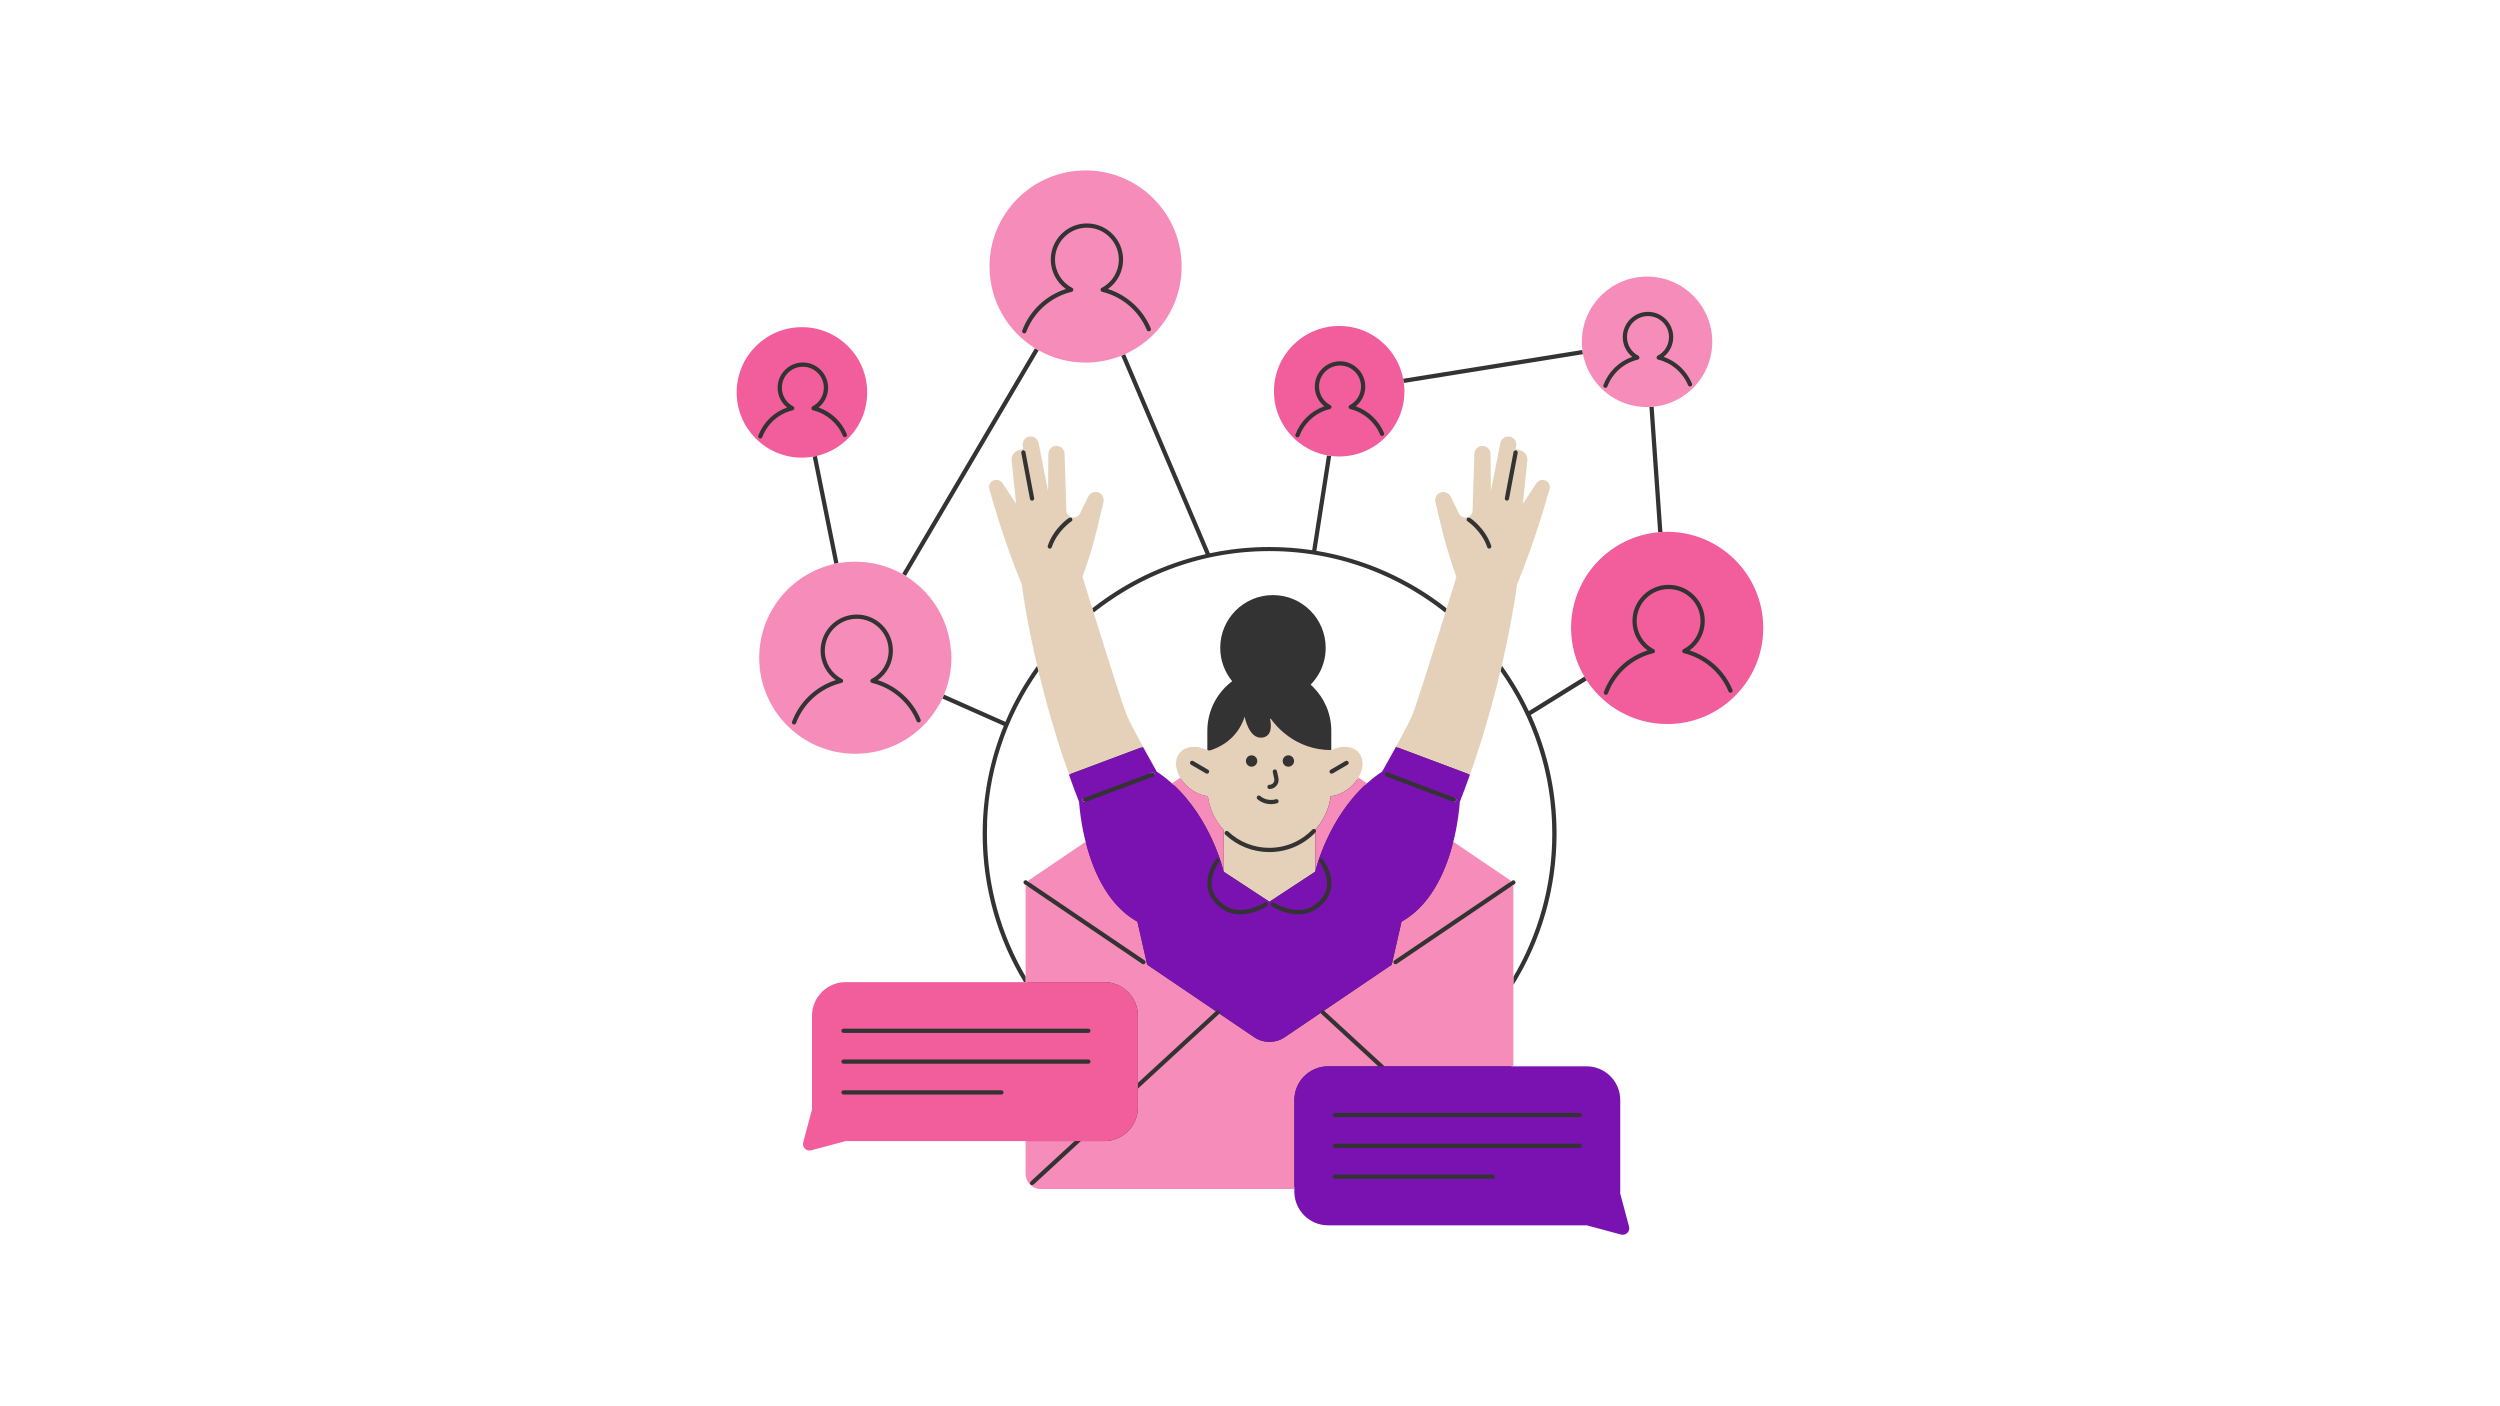 <svg xmlns="http://www.w3.org/2000/svg" xmlns:xlink="http://www.w3.org/1999/xlink" width="2240" zoomAndPan="magnify" viewBox="0 0 1680 945" height="1260" preserveAspectRatio="xMidYMid meet" version="1.0"><defs><clipPath id="d9292313ec"><path d="M 510 114.52 L 1151 114.52 L 1151 800 L 510 800 Z M 510 114.52" clip-rule="nonzero"></path></clipPath><clipPath id="a17738b369"><path d="M 495.035 219 L 1185 219 L 1185 774 L 495.035 774 Z M 495.035 219" clip-rule="nonzero"></path></clipPath></defs><rect x="-168" width="2016" fill="#ffffff" y="-94.5" height="1134" fill-opacity="1"></rect><rect x="-168" width="2016" fill="#ffffff" y="-94.5" height="1134" fill-opacity="1"></rect><path fill="#333333" d="M 943.348 257.367 C 943.234 256.41 943.074 255.48 942.902 254.535 L 987.52 247.371 L 1063.309 235.195 C 1063.422 236.156 1063.578 237.086 1063.75 238.027 L 1042.309 241.477 Z M 663.316 552.059 C 663.418 549.844 663.531 547.641 663.703 545.453 C 663.719 545.195 663.746 544.949 663.773 544.695 C 663.945 542.676 664.148 540.66 664.375 538.656 C 664.434 538.199 664.477 537.742 664.535 537.285 C 664.789 535.125 665.09 532.965 665.434 530.816 C 665.492 530.461 665.551 530.102 665.605 529.746 C 665.922 527.801 666.266 525.855 666.648 523.922 C 666.723 523.578 666.777 523.223 666.852 522.879 C 667.281 520.734 667.75 518.617 668.254 516.5 C 668.34 516.113 668.438 515.742 668.539 515.355 C 669.023 513.352 669.539 511.348 670.098 509.375 C 670.141 509.203 670.184 509.031 670.242 508.875 C 670.84 506.758 671.484 504.641 672.156 502.551 C 672.273 502.195 672.387 501.82 672.516 501.465 C 673.902 497.246 675.418 493.082 677.078 489.004 C 677.207 488.691 677.336 488.375 677.465 488.062 C 679.18 483.926 681.027 479.863 683.016 475.875 C 683.129 475.629 683.242 475.402 683.371 475.156 C 684.387 473.156 685.418 471.168 686.504 469.207 C 686.562 469.105 686.605 469.02 686.664 468.922 C 687.723 466.988 688.824 465.086 689.953 463.215 C 690.039 463.07 690.109 462.941 690.195 462.797 C 691.355 460.867 692.543 458.965 693.773 457.078 C 693.871 456.918 693.973 456.762 694.086 456.605 C 695.316 454.715 696.574 452.855 697.879 451.012 C 697.578 449.766 697.293 448.535 697.004 447.336 C 692.801 453.129 688.895 459.18 685.348 465.43 C 685.273 465.547 685.203 465.676 685.145 465.805 C 684.375 467.16 683.617 468.535 682.887 469.922 C 682.73 470.223 682.57 470.523 682.414 470.824 C 681.77 472.055 681.125 473.297 680.512 474.543 C 680.34 474.902 680.152 475.258 679.98 475.617 C 679.367 476.875 678.766 478.133 678.18 479.406 C 678.035 479.723 677.879 480.035 677.738 480.352 C 677.02 481.91 676.32 483.496 675.648 485.086 L 641.676 470.008 L 634.438 466.789 C 634.062 467.676 633.68 468.535 633.262 469.406 L 674.547 487.73 C 673.973 489.121 673.43 490.52 672.887 491.938 C 672.887 491.953 672.871 491.98 672.871 491.996 C 672.344 493.383 671.828 494.785 671.328 496.188 C 671.312 496.23 671.301 496.285 671.285 496.328 C 670.797 497.703 670.328 499.09 669.867 500.477 C 669.84 500.562 669.812 500.637 669.797 500.719 C 669.355 502.078 668.926 503.438 668.512 504.812 C 668.469 504.941 668.438 505.055 668.395 505.184 C 667.996 506.516 667.609 507.844 667.25 509.176 C 667.207 509.348 667.152 509.531 667.109 509.703 C 666.75 510.992 666.406 512.293 666.094 513.594 C 666.035 513.824 665.977 514.051 665.922 514.281 C 665.605 515.539 665.305 516.801 665.02 518.059 C 664.949 518.344 664.891 518.629 664.832 518.93 C 664.562 520.148 664.305 521.363 664.062 522.578 C 663.988 522.938 663.918 523.293 663.859 523.652 C 663.633 524.809 663.418 525.984 663.219 527.141 C 663.145 527.57 663.074 528 663.004 528.43 C 662.816 529.543 662.629 530.645 662.473 531.762 C 662.402 532.262 662.332 532.762 662.258 533.266 C 662.117 534.309 661.957 535.367 661.828 536.426 C 661.758 537.012 661.699 537.598 661.629 538.172 C 661.516 539.156 661.402 540.145 661.301 541.133 C 661.23 541.805 661.188 542.492 661.113 543.164 C 661.027 544.062 660.941 544.965 660.887 545.879 C 660.828 546.684 660.785 547.484 660.727 548.27 C 660.684 549.07 660.613 549.871 660.586 550.672 C 660.543 551.66 660.5 552.648 660.473 553.633 C 660.441 554.262 660.414 554.879 660.398 555.508 C 660.355 557.125 660.344 558.754 660.344 560.387 C 660.344 562.43 660.387 564.461 660.441 566.48 C 660.457 567.066 660.484 567.637 660.512 568.227 C 660.57 569.785 660.656 571.328 660.758 572.887 C 660.785 573.402 660.812 573.918 660.855 574.434 C 661 576.438 661.172 578.426 661.371 580.398 C 661.402 580.727 661.445 581.043 661.488 581.355 C 661.672 583.043 661.871 584.719 662.102 586.391 C 662.172 586.949 662.258 587.523 662.344 588.078 C 662.574 589.711 662.832 591.34 663.117 592.957 C 663.176 593.316 663.23 593.672 663.289 594.016 C 663.633 595.977 664.02 597.922 664.418 599.852 C 664.504 600.266 664.605 600.684 664.691 601.098 C 665.035 602.656 665.391 604.215 665.762 605.773 C 665.879 606.277 666.008 606.762 666.121 607.262 C 666.594 609.137 667.078 611.012 667.609 612.871 C 667.625 612.898 667.625 612.926 667.625 612.941 C 668.168 614.859 668.754 616.773 669.355 618.676 C 669.484 619.105 669.625 619.523 669.77 619.949 C 670.27 621.496 670.785 623.027 671.328 624.543 C 671.473 624.93 671.602 625.316 671.742 625.703 C 672.414 627.59 673.129 629.449 673.859 631.309 C 673.875 631.352 673.902 631.41 673.918 631.453 C 674.617 633.227 675.363 634.984 676.121 636.73 C 676.293 637.129 676.465 637.531 676.637 637.918 C 677.336 639.492 678.035 641.066 678.781 642.609 C 678.895 642.84 678.996 643.066 679.109 643.297 C 679.98 645.113 680.871 646.902 681.785 648.676 C 681.887 648.875 682 649.074 682.113 649.289 C 682.93 650.836 683.758 652.379 684.602 653.91 C 684.805 654.254 684.988 654.609 685.188 654.953 C 686.148 656.641 687.121 658.332 688.121 659.988 L 689.309 659.988 L 689.309 656.371 C 686.219 651.121 683.371 645.699 680.797 640.137 C 680.77 640.078 680.754 640.035 680.727 639.977 C 679.023 636.301 677.438 632.555 675.961 628.762 C 675.934 628.676 675.891 628.578 675.863 628.492 C 675.191 626.73 674.531 624.957 673.902 623.168 C 673.844 622.984 673.773 622.812 673.703 622.625 C 672.402 618.879 671.215 615.074 670.141 611.211 C 670.07 610.953 669.996 610.68 669.926 610.41 C 669.484 608.766 669.055 607.121 668.652 605.461 C 668.566 605.117 668.48 604.773 668.395 604.43 C 667.496 600.641 666.691 596.805 666.02 592.93 C 665.949 592.5 665.879 592.055 665.805 591.629 C 665.551 590.109 665.32 588.582 665.105 587.051 C 665.035 586.562 664.961 586.078 664.906 585.605 C 664.391 581.77 663.988 577.895 663.719 573.988 C 663.676 573.445 663.645 572.887 663.617 572.344 C 663.531 570.887 663.445 569.426 663.391 567.969 C 663.359 567.395 663.348 566.824 663.316 566.25 C 663.262 564.289 663.219 562.332 663.219 560.355 C 663.219 558.098 663.273 555.836 663.348 553.59 C 663.273 553.09 663.305 552.574 663.316 552.059 Z M 548.609 304.961 C 567.848 300.441 581.293 283.473 581.293 263.691 C 581.293 240.305 562.27 221.277 538.879 221.277 C 515.492 221.277 496.465 240.305 496.465 263.691 C 496.465 287.078 515.492 306.105 538.879 306.105 C 541.199 306.105 543.559 305.906 545.902 305.52 L 547.262 305.289 Z M 631.918 468.793 L 632.52 467.535 L 633.062 466.246 C 636.297 458.523 637.926 450.34 637.926 441.914 C 637.926 419.914 626.738 399.844 608.016 388.227 L 606.828 387.5 L 607.543 386.297 C 607.957 386.539 608.371 386.77 608.773 387.027 L 697.992 235.453 C 697.578 235.223 697.176 234.969 696.762 234.723 L 697.477 233.523 L 698.691 234.207 C 708.062 239.457 718.719 242.234 729.504 242.234 C 737.574 242.234 745.457 240.719 752.938 237.727 L 754.238 237.215 L 755.512 236.641 C 778.07 226.426 792.648 203.855 792.648 179.121 C 792.617 144.273 764.293 115.953 729.492 115.953 C 694.688 115.953 666.363 144.273 666.363 179.078 C 666.363 201.078 677.551 221.148 696.277 232.766 L 697.461 233.492 L 696.746 234.695 C 696.332 234.453 695.918 234.223 695.516 233.965 L 688.492 245.883 L 606.297 385.539 C 606.715 385.77 607.113 386.023 607.527 386.27 L 606.812 387.469 L 605.598 386.785 C 596.227 381.535 585.57 378.758 574.785 378.758 C 571.137 378.758 567.402 379.086 563.684 379.746 L 562.312 379.988 L 562.039 378.617 C 562.512 378.516 562.969 378.414 563.441 378.328 L 548.938 306.332 C 548.48 306.449 548.008 306.52 547.535 306.621 L 547.262 305.262 L 547.535 306.621 C 547.062 306.719 546.605 306.82 546.133 306.906 L 557.062 361.121 L 560.652 378.902 C 561.109 378.801 561.582 378.715 562.055 378.617 L 562.324 379.988 L 560.953 380.289 C 532.387 386.684 511.66 412.59 511.66 441.887 C 511.66 476.688 539.98 505.012 574.785 505.012 C 599.117 505.039 621.535 490.809 631.918 468.793 Z M 1120.355 358.805 C 1119.297 358.805 1118.25 358.832 1117.207 358.891 L 1115.805 358.961 L 1115.703 357.574 C 1116.176 357.531 1116.648 357.488 1117.137 357.473 L 1111.27 273.305 C 1110.797 273.348 1110.312 273.359 1109.84 273.391 L 1109.738 272.016 L 1109.84 273.391 C 1109.367 273.418 1108.895 273.461 1108.41 273.477 L 1111.715 320.883 L 1114.273 357.66 C 1114.746 357.617 1115.219 357.586 1115.703 357.559 L 1115.805 358.961 L 1114.418 359.09 C 1081.816 362.137 1057.227 389.156 1057.227 421.93 C 1057.227 433.203 1060.246 444.289 1065.969 453.973 L 1066.684 455.176 L 1065.496 455.902 C 1065.238 455.504 1064.98 455.102 1064.738 454.688 L 1040.562 469.664 L 1027.359 477.848 C 1026.742 476.559 1026.113 475.273 1025.469 474 C 1025.441 473.93 1025.398 473.855 1025.371 473.785 C 1024.742 472.539 1024.113 471.309 1023.453 470.094 C 1023.395 469.992 1023.352 469.895 1023.297 469.793 C 1022.652 468.594 1021.996 467.391 1021.32 466.188 C 1021.266 466.074 1021.207 465.973 1021.137 465.859 C 1020.465 464.672 1019.777 463.484 1019.078 462.312 C 1019.02 462.211 1018.961 462.113 1018.891 462.012 C 1018.191 460.824 1017.473 459.652 1016.746 458.48 C 1016.688 458.395 1016.645 458.309 1016.586 458.223 C 1015.844 457.035 1015.086 455.859 1014.328 454.703 C 1014.285 454.645 1014.242 454.586 1014.211 454.516 C 1013.426 453.328 1012.641 452.141 1011.824 450.984 C 1011.797 450.953 1011.781 450.926 1011.766 450.898 C 1010.938 449.695 1010.094 448.523 1009.25 447.336 C 1008.965 448.551 1008.676 449.781 1008.375 451.012 C 1009.68 452.844 1010.938 454.715 1012.168 456.605 C 1012.266 456.762 1012.367 456.918 1012.48 457.078 C 1013.711 458.965 1014.898 460.867 1016.059 462.797 C 1016.145 462.926 1016.215 463.07 1016.301 463.199 C 1017.43 465.086 1018.52 466.988 1019.59 468.906 C 1019.648 469.008 1019.707 469.094 1019.75 469.191 C 1020.82 471.152 1021.867 473.141 1022.883 475.145 C 1022.996 475.387 1023.109 475.617 1023.238 475.859 C 1025.227 479.852 1027.074 483.898 1028.789 488.047 C 1028.918 488.363 1029.047 488.676 1029.176 488.992 C 1030.836 493.082 1032.367 497.23 1033.738 501.449 C 1033.852 501.82 1033.98 502.18 1034.098 502.551 C 1034.77 504.641 1035.414 506.742 1036.012 508.875 C 1036.055 509.047 1036.098 509.219 1036.156 509.391 C 1036.715 511.363 1037.23 513.367 1037.715 515.367 C 1037.816 515.754 1037.902 516.125 1038 516.512 C 1038.504 518.629 1038.973 520.746 1039.402 522.895 C 1039.477 523.234 1039.531 523.594 1039.605 523.938 C 1039.977 525.867 1040.332 527.812 1040.648 529.758 C 1040.707 530.117 1040.762 530.461 1040.82 530.816 C 1041.164 532.965 1041.449 535.125 1041.723 537.285 C 1041.777 537.742 1041.82 538.199 1041.879 538.672 C 1042.105 540.672 1042.309 542.676 1042.48 544.691 C 1042.492 544.949 1042.523 545.207 1042.551 545.465 C 1042.723 547.656 1042.852 549.855 1042.938 552.074 C 1042.965 552.59 1042.98 553.105 1042.992 553.621 C 1043.078 555.867 1043.121 558.109 1043.121 560.387 C 1043.121 562.359 1043.078 564.32 1043.023 566.277 C 1043.008 566.852 1042.98 567.422 1042.949 567.996 C 1042.895 569.453 1042.824 570.914 1042.723 572.371 C 1042.695 572.918 1042.652 573.473 1042.621 574.02 C 1042.352 577.922 1041.949 581.785 1041.434 585.633 C 1041.363 586.121 1041.305 586.605 1041.234 587.094 C 1041.02 588.625 1040.793 590.152 1040.535 591.672 C 1040.461 592.098 1040.391 592.543 1040.32 592.973 C 1039.648 596.848 1038.859 600.684 1037.945 604.473 C 1037.859 604.816 1037.773 605.16 1037.688 605.504 C 1037.285 607.164 1036.855 608.809 1036.414 610.438 C 1036.344 610.695 1036.27 610.969 1036.199 611.238 C 1035.125 615.086 1033.938 618.891 1032.637 622.641 C 1032.566 622.824 1032.508 623.012 1032.438 623.199 C 1031.809 624.984 1031.164 626.758 1030.477 628.504 C 1030.449 628.59 1030.406 628.691 1030.379 628.777 C 1028.902 632.582 1027.316 636.316 1025.613 639.992 C 1025.586 640.051 1025.555 640.105 1025.543 640.148 C 1022.953 645.715 1020.121 651.121 1017.031 656.387 L 1017.031 661.906 C 1019.32 658.23 1021.48 654.469 1023.523 650.633 C 1023.539 650.605 1023.555 650.59 1023.566 650.562 C 1026.586 644.883 1029.332 639.031 1031.777 633.023 C 1031.836 632.883 1031.895 632.738 1031.949 632.609 C 1033.539 628.707 1034.996 624.727 1036.328 620.695 C 1036.398 620.453 1036.484 620.223 1036.559 619.98 C 1037.172 618.121 1037.742 616.23 1038.301 614.344 C 1038.344 614.199 1038.387 614.059 1038.43 613.93 C 1039.016 611.898 1039.574 609.852 1040.105 607.793 C 1040.16 607.59 1040.203 607.391 1040.246 607.191 C 1040.691 605.402 1041.121 603.586 1041.52 601.77 C 1041.605 601.367 1041.691 600.984 1041.777 600.582 C 1042.637 596.578 1043.352 592.527 1043.953 588.438 C 1044.023 587.949 1044.094 587.465 1044.152 586.965 C 1044.383 585.289 1044.598 583.602 1044.781 581.914 C 1044.824 581.516 1044.883 581.113 1044.926 580.711 C 1045.141 578.68 1045.324 576.648 1045.469 574.605 C 1045.496 574.176 1045.527 573.73 1045.555 573.305 C 1045.668 571.645 1045.754 569.984 1045.828 568.324 C 1045.855 567.754 1045.871 567.18 1045.898 566.609 C 1045.969 564.547 1046.012 562.473 1046.012 560.398 C 1046.012 558.668 1045.984 556.953 1045.941 555.25 C 1045.926 554.691 1045.898 554.148 1045.883 553.605 C 1045.84 552.445 1045.797 551.273 1045.742 550.113 C 1045.711 549.473 1045.656 548.84 1045.613 548.199 C 1045.539 547.141 1045.484 546.066 1045.398 545.008 C 1045.34 544.352 1045.281 543.676 1045.227 543.02 C 1045.141 541.988 1045.039 540.961 1044.926 539.93 C 1044.855 539.258 1044.77 538.598 1044.695 537.941 C 1044.582 536.926 1044.453 535.895 1044.324 534.879 C 1044.238 534.223 1044.137 533.578 1044.051 532.922 C 1043.91 531.891 1043.754 530.875 1043.594 529.844 C 1043.496 529.215 1043.395 528.586 1043.281 527.957 C 1043.109 526.914 1042.922 525.867 1042.723 524.84 C 1042.609 524.238 1042.492 523.652 1042.379 523.051 C 1042.164 521.977 1041.949 520.906 1041.723 519.848 C 1041.605 519.289 1041.477 518.746 1041.363 518.188 C 1041.121 517.07 1040.848 515.969 1040.578 514.855 C 1040.461 514.352 1040.332 513.867 1040.219 513.367 C 1039.918 512.191 1039.617 511.02 1039.289 509.848 C 1039.176 509.434 1039.059 509.016 1038.945 508.602 C 1038.59 507.316 1038.215 506.043 1037.828 504.754 C 1037.746 504.469 1037.66 504.168 1037.574 503.883 C 1037.113 502.395 1036.645 500.906 1036.141 499.434 C 1036.113 499.363 1036.098 499.277 1036.07 499.203 C 1033.926 492.809 1031.449 486.559 1028.676 480.48 L 1040.449 473.184 L 1066.34 457.148 C 1066.082 456.746 1065.84 456.332 1065.582 455.934 L 1066.77 455.188 L 1067.527 456.363 C 1079.242 474.344 1099.027 485.086 1120.441 485.086 C 1155.242 485.086 1183.566 456.762 1183.566 421.957 C 1183.566 387.156 1155.172 358.805 1120.355 358.805 Z M 1093.332 824.609 C 1093.574 825.512 1093.391 826.426 1092.832 827.168 C 1092.273 827.898 1091.402 828.344 1090.5 828.344 C 1090.242 828.344 1089.973 828.312 1089.715 828.242 L 1066.426 822.004 L 892.465 822.004 C 880.75 822.004 871.223 812.477 871.223 800.762 L 871.223 797.602 L 699.281 797.602 C 697.504 797.602 695.848 797.059 694.473 796.141 L 694.457 796.156 C 694.188 796.414 693.844 796.527 693.484 796.527 C 693.102 796.527 692.715 796.371 692.426 796.07 C 691.941 795.543 691.957 794.742 692.398 794.195 C 691.297 792.738 690.625 790.934 690.625 788.977 L 690.625 765.414 L 568.148 765.414 L 567.863 765.457 L 544.758 771.652 C 544.504 771.723 544.23 771.754 543.973 771.754 C 543.07 771.754 542.199 771.309 541.641 770.578 C 541.07 769.836 540.898 768.934 541.141 768.02 L 547.164 745.531 L 547.121 744.902 C 547.105 744.66 547.09 744.418 547.09 744.16 L 547.09 682.648 C 547.09 670.934 556.617 661.406 568.332 661.406 L 690.523 661.406 L 690.652 661.621 L 690.652 595.66 L 689.223 594.688 L 688.422 594.145 C 687.766 593.703 687.594 592.816 688.035 592.156 C 688.48 591.5 689.367 591.328 690.023 591.77 L 690.496 592.086 L 691.77 592.945 L 731.18 566.266 L 730.938 565.293 C 727.859 553.148 726.93 543.047 726.688 539.902 L 729.648 538.742 L 729.492 538.801 C 729.32 538.855 729.164 538.887 728.992 538.887 C 728.418 538.887 727.891 538.543 727.66 537.984 C 727.66 537.969 727.645 537.969 727.645 537.957 C 727.375 537.211 727.746 536.398 728.488 536.109 L 729.09 535.883 L 729.09 535.867 L 726 537.082 C 723.84 531.52 721.723 525.781 719.68 520.02 C 711.809 497.773 704.93 474.441 699.223 450.668 L 698.492 447.637 L 698.352 446.992 C 690.77 414.578 688.109 392.777 688.078 392.562 L 688.051 392.363 L 687.98 392.176 C 677.363 366.828 669.227 339.078 666.223 328.32 C 665.82 326.859 666.395 325.332 667.652 324.484 C 668.223 324.102 668.895 323.898 669.582 323.898 C 670.77 323.898 671.855 324.484 672.5 325.473 L 681.629 339.32 L 684.246 338.391 L 681.227 309.453 C 680.957 306.805 682.699 304.387 685.305 303.832 L 686.246 303.629 C 686.348 303.059 686.777 302.586 687.379 302.473 C 687.949 302.355 688.508 302.613 688.824 303.07 L 689.336 302.957 L 688.68 299.438 C 688.293 297.395 689.523 295.418 691.539 294.859 C 691.898 294.762 692.258 294.719 692.613 294.719 C 694.516 294.719 696.16 296.078 696.52 297.938 L 702.898 330.352 L 705.73 330.078 L 705.918 305.031 C 705.93 302.93 707.59 301.184 709.68 301.039 C 709.766 301.039 709.852 301.027 709.949 301.027 C 712.141 301.027 713.898 302.742 713.969 304.934 L 715.145 343.082 C 715.215 345.184 716.344 347.059 718.047 348.16 C 718.305 347.977 718.477 347.859 718.52 347.832 C 719.176 347.402 720.062 347.574 720.492 348.246 C 720.664 348.52 720.723 348.82 720.707 349.105 C 720.938 349.133 721.18 349.16 721.41 349.16 C 723.785 349.16 726 347.773 727.047 345.645 L 732.594 334.27 C 733.27 332.898 734.684 332.012 736.215 332.012 C 736.656 332.012 737.102 332.082 737.531 332.238 C 739.488 332.926 740.605 334.957 740.121 336.988 C 739.59 339.191 739.105 341.281 738.633 343.297 C 735.258 357.66 732.824 368.043 726.102 387.211 L 725.945 387.656 L 726.086 388.098 C 726.086 388.098 728.805 396.941 732.609 409.227 L 733.227 411.215 L 734.426 410.273 C 734.27 409.785 734.125 409.285 733.969 408.812 C 735.301 407.754 736.656 406.723 738.016 405.707 C 738.289 405.508 738.574 405.309 738.848 405.109 C 739.906 404.32 740.977 403.547 742.066 402.777 C 742.48 402.477 742.91 402.191 743.34 401.891 C 744.297 401.23 745.242 400.574 746.215 399.93 C 746.684 399.613 747.156 399.301 747.629 399 C 748.574 398.383 749.52 397.785 750.461 397.184 C 750.949 396.883 751.434 396.582 751.906 396.281 C 752.879 395.68 753.867 395.082 754.852 394.492 C 755.312 394.223 755.77 393.949 756.227 393.68 C 757.301 393.051 758.387 392.434 759.488 391.832 C 759.859 391.633 760.23 391.418 760.605 391.203 C 761.992 390.445 763.379 389.703 764.781 388.973 C 764.867 388.93 764.938 388.887 765.023 388.844 C 768.102 387.254 771.219 385.754 774.395 384.336 C 774.652 384.223 774.91 384.109 775.168 384.008 C 776.469 383.438 777.77 382.863 779.086 382.32 C 779.457 382.164 779.816 382.02 780.188 381.879 C 781.402 381.375 782.633 380.891 783.879 380.402 C 784.277 380.246 784.68 380.102 785.078 379.945 C 786.309 379.473 787.555 379.031 788.797 378.586 C 789.184 378.457 789.559 378.316 789.941 378.188 C 791.258 377.73 792.59 377.285 793.918 376.855 C 794.219 376.758 794.52 376.656 794.82 376.57 C 796.395 376.07 797.969 375.598 799.555 375.141 C 799.613 375.125 799.684 375.098 799.742 375.082 C 803.188 374.094 806.664 373.195 810.184 372.395 L 753.438 239.059 C 754.324 238.699 755.195 238.328 756.07 237.941 L 813.031 371.777 C 817.836 370.762 822.715 369.918 827.648 369.262 C 827.691 369.262 827.75 369.246 827.793 369.246 C 829.34 369.047 830.883 368.859 832.441 368.688 C 832.57 368.672 832.699 368.66 832.828 368.645 C 834.289 368.488 835.746 368.359 837.219 368.246 C 837.449 368.23 837.664 368.203 837.891 368.188 C 839.266 368.074 840.652 367.988 842.039 367.914 C 842.34 367.902 842.656 367.871 842.957 367.859 C 844.285 367.785 845.617 367.742 846.961 367.699 C 847.32 367.688 847.676 367.672 848.035 367.656 C 849.723 367.617 851.41 367.586 853.113 367.586 C 855.301 367.586 857.477 367.629 859.637 367.715 C 860.152 367.73 860.664 367.758 861.18 367.773 C 863.297 367.859 865.43 367.973 867.531 368.129 C 867.562 368.129 867.574 368.129 867.602 368.129 C 869.848 368.301 872.082 368.516 874.312 368.758 C 874.629 368.789 874.941 368.832 875.258 368.875 C 877.445 369.133 879.621 369.402 881.781 369.73 L 886.371 340.352 L 891.723 306.035 C 892.191 306.117 892.664 306.176 893.137 306.246 L 893.352 304.875 L 891.992 304.617 C 871.996 300.855 857.488 283.332 857.488 262.949 C 857.488 239.559 876.516 220.535 899.902 220.535 C 920.188 220.535 937.695 234.969 941.531 254.852 L 941.789 256.211 L 941.961 257.582 C 942.188 259.414 942.305 261.215 942.305 262.934 C 942.305 286.32 923.277 305.348 899.891 305.348 C 898.215 305.348 896.527 305.246 894.727 305.02 L 893.352 304.848 L 893.137 306.219 C 893.609 306.289 894.082 306.375 894.555 306.434 L 887.645 350.734 L 884.613 370.148 C 892.75 371.492 900.734 373.352 908.5 375.684 C 908.543 375.699 908.586 375.711 908.629 375.727 C 914.367 377.457 919.988 379.445 925.496 381.676 C 925.68 381.75 925.867 381.836 926.051 381.906 C 927.742 382.594 929.414 383.309 931.074 384.035 C 931.188 384.094 931.301 384.137 931.43 384.195 C 934.965 385.77 938.453 387.457 941.875 389.242 C 942.133 389.387 942.402 389.516 942.66 389.66 C 944.062 390.402 945.449 391.148 946.836 391.918 C 947.18 392.105 947.512 392.289 947.852 392.492 C 949.355 393.336 950.844 394.207 952.316 395.094 C 952.43 395.168 952.547 395.238 952.672 395.309 C 954.289 396.297 955.891 397.297 957.48 398.312 C 957.738 398.484 957.98 398.641 958.238 398.812 C 959.512 399.645 960.785 400.5 962.043 401.359 C 962.457 401.645 962.875 401.934 963.289 402.234 C 964.445 403.047 965.59 403.863 966.734 404.691 C 967.094 404.949 967.465 405.223 967.824 405.48 C 969.309 406.582 970.785 407.695 972.227 408.84 C 972.086 409.312 971.93 409.812 971.77 410.301 L 972.973 411.246 L 973.586 409.258 C 977.391 396.969 980.109 388.129 980.109 388.129 L 980.254 387.684 L 980.098 387.242 C 973.371 368.074 970.941 357.703 967.566 343.324 C 967.094 341.309 966.605 339.219 966.078 337.016 C 965.59 334.984 966.707 332.941 968.668 332.27 C 969.094 332.125 969.539 332.039 969.984 332.039 C 971.512 332.039 972.93 332.926 973.602 334.301 L 979.152 345.672 C 980.195 347.816 982.414 349.191 984.789 349.191 C 985.016 349.191 985.262 349.148 985.488 349.133 C 985.473 348.832 985.516 348.531 985.703 348.273 C 986.133 347.617 987.02 347.43 987.676 347.859 C 987.719 347.891 987.906 348.02 988.148 348.188 C 989.852 347.102 990.996 345.227 991.055 343.109 L 992.227 304.961 C 992.297 302.773 994.059 301.055 996.246 301.055 C 996.332 301.055 996.418 301.055 996.52 301.07 C 998.605 301.199 1000.266 302.957 1000.281 305.062 L 1000.465 330.109 L 1003.297 330.379 L 1009.68 297.965 C 1010.051 296.105 1011.695 294.746 1013.582 294.746 C 1013.941 294.746 1014.297 294.789 1014.656 294.891 C 1016.672 295.449 1017.891 297.406 1017.516 299.469 L 1016.859 302.988 L 1017.375 303.102 C 1017.688 302.645 1018.246 302.387 1018.82 302.5 C 1019.418 302.613 1019.848 303.086 1019.949 303.66 L 1020.895 303.859 C 1023.496 304.418 1025.258 306.836 1024.969 309.48 L 1021.953 338.418 L 1024.57 339.348 L 1033.695 325.504 C 1034.34 324.516 1035.441 323.93 1036.613 323.93 C 1037.301 323.93 1037.973 324.129 1038.547 324.516 C 1039.805 325.359 1040.375 326.902 1039.977 328.348 C 1036.973 339.105 1028.832 366.844 1018.219 392.207 L 1018.148 392.391 L 1018.117 392.59 C 1018.09 392.805 1015.43 414.621 1007.848 447.02 L 1007.703 447.664 L 1006.977 450.695 C 1001.281 474.457 994.402 497.805 986.52 520.047 C 984.488 525.812 982.355 531.535 980.195 537.113 L 977.863 536.195 L 977.852 536.227 C 978.492 536.555 978.809 537.297 978.551 537.984 C 978.551 537.984 978.551 538 978.535 538 C 978.309 538.559 977.777 538.898 977.207 538.898 C 977.035 538.898 976.863 538.871 976.707 538.816 L 976.578 538.758 L 979.496 539.914 C 979.254 543.078 978.309 553.203 975.262 565.309 L 975.02 566.281 L 1014.441 592.973 L 1015.715 592.113 L 1016.188 591.801 C 1016.844 591.355 1017.73 591.527 1018.176 592.184 C 1018.617 592.844 1018.445 593.73 1017.789 594.172 L 1016.988 594.719 L 1015.559 595.691 L 1015.559 718.039 L 1066.168 718.039 C 1077.883 718.039 1087.41 727.566 1087.41 739.281 L 1087.41 800.793 C 1087.41 801.035 1087.395 801.277 1087.383 801.52 L 1087.34 802.164 Z M 772.664 519.688 L 774.008 519.188 C 774.422 519.047 774.836 519.102 775.195 519.301 C 775.48 519.461 775.723 519.703 775.84 520.031 C 775.895 520.203 775.926 520.375 775.926 520.547 L 777.168 520.062 C 780.375 522.207 783.547 524.695 786.609 527.441 L 787.441 528.188 L 795.078 523.023 L 794.391 521.863 C 791.043 516.227 790.859 510.449 793.891 506.785 C 795.766 504.539 798.742 503.309 802.273 503.309 C 804.977 503.309 807.895 504.023 810.715 505.355 L 812.758 506.328 L 812.758 504.383 C 812.602 504.426 812.43 504.484 812.285 504.527 C 811.973 504.355 811.656 504.211 811.328 504.055 L 811.328 491.094 C 811.328 490.309 811.355 489.52 811.398 488.734 C 811.414 488.477 811.441 488.234 811.457 487.988 C 811.5 487.461 811.543 486.93 811.602 486.402 C 811.629 486.117 811.672 485.828 811.715 485.543 C 811.785 485.059 811.859 484.57 811.93 484.086 C 811.973 483.797 812.031 483.512 812.086 483.227 C 812.188 482.727 812.285 482.238 812.402 481.754 C 812.457 481.496 812.516 481.238 812.574 480.98 C 812.715 480.395 812.887 479.809 813.059 479.219 C 813.102 479.078 813.133 478.934 813.188 478.793 C 813.418 478.062 813.66 477.359 813.918 476.645 C 813.988 476.473 814.062 476.289 814.133 476.117 C 814.332 475.586 814.547 475.074 814.762 474.559 C 814.863 474.312 814.977 474.086 815.078 473.855 C 815.277 473.414 815.492 472.957 815.719 472.512 C 815.836 472.27 815.965 472.027 816.094 471.797 C 816.32 471.352 816.562 470.926 816.809 470.496 C 816.938 470.281 817.051 470.051 817.18 469.836 C 817.465 469.363 817.766 468.895 818.066 468.422 C 818.168 468.262 818.266 468.105 818.367 467.949 C 818.781 467.32 819.211 466.719 819.668 466.117 C 819.711 466.074 819.738 466.016 819.781 465.973 C 820.199 465.43 820.613 464.902 821.043 464.387 C 821.184 464.215 821.328 464.059 821.469 463.887 C 821.812 463.484 822.156 463.098 822.516 462.727 C 822.688 462.543 822.859 462.355 823.031 462.184 C 823.375 461.824 823.73 461.469 824.09 461.125 C 824.273 460.953 824.445 460.781 824.633 460.609 C 825.02 460.254 825.418 459.895 825.82 459.551 C 825.977 459.422 826.133 459.281 826.293 459.152 C 826.863 458.68 827.438 458.223 828.023 457.777 C 827.422 457.047 826.863 456.289 826.32 455.52 C 826.277 455.461 826.234 455.402 826.207 455.348 C 825.691 454.602 825.219 453.828 824.762 453.059 C 824.703 452.941 824.633 452.844 824.574 452.727 C 824.133 451.957 823.73 451.156 823.344 450.355 C 823.301 450.254 823.246 450.141 823.203 450.039 C 822.816 449.195 822.457 448.336 822.129 447.465 C 822.129 447.465 822.129 447.465 822.129 447.449 C 821.812 446.578 821.543 445.691 821.285 444.789 C 821.258 444.676 821.215 444.559 821.184 444.461 C 820.957 443.602 820.754 442.715 820.598 441.828 C 820.57 441.672 820.539 441.5 820.512 441.34 C 820.355 440.453 820.242 439.555 820.156 438.652 C 820.141 438.508 820.141 438.367 820.125 438.223 C 820.055 437.266 819.996 436.305 819.996 435.332 C 819.996 415.766 835.859 399.902 855.43 399.902 C 875 399.902 890.863 415.766 890.863 435.332 C 890.863 435.934 890.848 436.551 890.82 437.137 C 890.805 437.379 890.777 437.637 890.762 437.879 C 890.734 438.223 890.719 438.582 890.676 438.926 C 890.648 439.238 890.605 439.539 890.562 439.855 C 890.535 440.125 890.504 440.41 890.461 440.684 C 890.406 441.043 890.332 441.398 890.277 441.742 C 890.234 441.957 890.203 442.188 890.16 442.398 C 890.078 442.785 889.992 443.172 889.891 443.559 C 889.848 443.73 889.82 443.918 889.762 444.09 C 889.66 444.504 889.531 444.918 889.418 445.332 C 889.375 445.477 889.348 445.605 889.305 445.746 C 889.16 446.191 889.02 446.633 888.859 447.078 C 888.832 447.18 888.805 447.277 888.762 447.363 C 888.59 447.82 888.418 448.281 888.23 448.738 C 888.203 448.809 888.172 448.879 888.145 448.953 C 887.945 449.422 887.73 449.895 887.516 450.355 C 887.488 450.398 887.473 450.453 887.457 450.496 C 887.23 450.984 886.988 451.453 886.742 451.926 C 886.73 451.957 886.715 451.984 886.699 452 C 886.441 452.484 886.172 452.973 885.887 453.445 C 885.887 453.445 885.871 453.457 885.871 453.457 C 884.426 455.859 882.711 458.094 880.766 460.082 C 881.336 460.598 881.895 461.109 882.422 461.656 C 889.949 469.18 894.625 479.594 894.625 491.109 L 894.625 504.055 C 894.141 504.055 893.668 504.039 893.195 504.023 L 893.195 506.312 L 895.238 505.355 C 898.059 504.012 900.977 503.309 903.68 503.309 C 907.215 503.309 910.188 504.539 912.062 506.785 C 915.082 510.406 914.922 516.141 911.633 521.762 L 910.961 522.922 L 918.742 528.188 L 919.574 527.441 C 922.836 524.523 926.211 521.891 929.613 519.645 L 928.828 519.891 L 929.387 517.129 L 930.086 519.16 C 933.605 512.922 936.723 507.344 939.328 502.566 C 945.363 491.566 949.082 484.312 950.371 481.023 C 953.445 473.184 962.328 445.133 969.254 422.988 L 972.902 411.246 L 972.141 410.629 C 972 410.516 971.855 410.402 971.699 410.285 C 971.543 410.773 971.398 411.246 971.242 411.746 C 970.312 411 969.367 410.273 968.422 409.543 C 968.281 409.426 968.137 409.328 967.992 409.215 C 967.078 408.512 966.164 407.84 965.246 407.152 C 965.09 407.039 964.934 406.926 964.789 406.809 C 963.848 406.125 962.887 405.438 961.93 404.766 C 961.871 404.723 961.816 404.68 961.758 404.648 C 957.668 401.789 953.445 399.07 949.125 396.523 C 948.953 396.426 948.781 396.324 948.609 396.223 C 947.68 395.68 946.75 395.152 945.809 394.621 C 945.535 394.465 945.266 394.309 944.977 394.164 C 944.078 393.664 943.16 393.164 942.246 392.676 C 941.945 392.52 941.66 392.363 941.359 392.203 C 940.43 391.719 939.5 391.23 938.57 390.762 C 938.34 390.645 938.113 390.531 937.898 390.418 C 934.777 388.859 931.617 387.383 928.414 385.98 C 928.156 385.867 927.898 385.754 927.625 385.641 C 926.77 385.266 925.895 384.91 925.035 384.551 C 924.578 384.367 924.121 384.18 923.664 383.992 C 922.848 383.664 922.031 383.352 921.219 383.035 C 920.703 382.836 920.172 382.637 919.66 382.434 C 918.855 382.133 918.07 381.832 917.27 381.547 C 916.711 381.348 916.168 381.16 915.609 380.961 C 914.824 380.691 914.035 380.418 913.25 380.145 C 912.664 379.945 912.078 379.758 911.492 379.574 C 910.332 379.203 909.172 378.828 908 378.473 C 907.113 378.199 906.227 377.93 905.34 377.672 C 904.652 377.473 903.965 377.285 903.266 377.098 C 902.551 376.898 901.836 376.699 901.121 376.512 C 900.434 376.328 899.73 376.156 899.047 375.984 C 898.316 375.797 897.586 375.625 896.844 375.441 C 896.156 375.281 895.484 375.125 894.797 374.969 C 894.039 374.797 893.266 374.625 892.492 374.469 C 891.836 374.324 891.176 374.18 890.504 374.051 C 889.676 373.879 888.848 373.723 888.016 373.578 C 887.402 373.465 886.801 373.352 886.184 373.238 C 885.125 373.051 884.066 372.879 883.008 372.707 C 882.609 372.648 882.223 372.578 881.824 372.508 C 880.391 372.293 878.945 372.094 877.504 371.906 C 877 371.836 876.5 371.793 875.984 371.719 C 875 371.605 874.027 371.492 873.039 371.379 C 872.453 371.32 871.867 371.262 871.293 371.207 C 870.379 371.121 869.449 371.035 868.535 370.961 C 867.934 370.918 867.332 370.863 866.73 370.82 C 865.801 370.746 864.855 370.691 863.926 370.648 C 863.355 370.617 862.77 370.574 862.195 370.547 C 861.18 370.504 860.152 370.461 859.121 370.434 C 858.621 370.418 858.133 370.391 857.633 370.391 C 856.117 370.348 854.602 370.332 853.07 370.332 C 851.539 370.332 850.023 370.363 848.508 370.391 C 848.008 370.406 847.52 370.418 847.02 370.434 C 845.988 370.461 844.973 370.504 843.945 370.547 C 843.371 370.574 842.785 370.605 842.211 370.648 C 841.27 370.703 840.34 370.762 839.41 370.82 C 838.809 370.863 838.207 370.906 837.605 370.961 C 836.676 371.035 835.762 371.121 834.844 371.207 C 834.258 371.262 833.672 371.32 833.102 371.379 C 832.113 371.477 831.125 371.59 830.152 371.719 C 829.652 371.777 829.152 371.836 828.637 371.906 C 827.191 372.094 825.746 372.293 824.316 372.508 C 823.918 372.562 823.531 372.637 823.145 372.691 C 822.086 372.863 821.027 373.035 819.969 373.223 C 819.355 373.336 818.754 373.453 818.137 373.566 C 817.309 373.723 816.477 373.879 815.648 374.039 C 814.992 374.168 814.332 374.309 813.66 374.453 C 812.887 374.609 812.117 374.781 811.355 374.953 C 810.672 375.109 810 375.27 809.312 375.426 C 808.566 375.598 807.84 375.781 807.094 375.969 C 806.406 376.141 805.707 376.312 805.02 376.5 C 804.289 376.684 803.574 376.883 802.859 377.086 C 802.172 377.27 801.488 377.457 800.801 377.656 C 799.855 377.93 798.926 378.215 797.98 378.5 C 796.867 378.844 795.75 379.188 794.637 379.559 C 794.047 379.746 793.461 379.93 792.875 380.133 C 792.09 380.402 791.301 380.676 790.516 380.945 C 789.957 381.148 789.414 381.332 788.855 381.535 C 788.055 381.82 787.254 382.121 786.469 382.422 C 785.953 382.621 785.422 382.82 784.906 383.02 C 784.094 383.336 783.277 383.652 782.461 383.98 C 782.004 384.164 781.547 384.352 781.09 384.539 C 780.215 384.895 779.359 385.254 778.5 385.625 C 778.242 385.738 777.969 385.852 777.711 385.969 C 774.508 387.355 771.348 388.828 768.242 390.387 C 768.016 390.504 767.785 390.617 767.57 390.73 C 766.641 391.203 765.711 391.691 764.781 392.176 C 764.48 392.332 764.195 392.492 763.895 392.648 C 762.98 393.133 762.062 393.637 761.16 394.137 C 760.891 394.293 760.605 394.449 760.332 394.609 C 759.402 395.137 758.457 395.668 757.543 396.211 C 757.371 396.309 757.199 396.41 757.027 396.512 C 752.707 399.059 748.488 401.762 744.398 404.637 C 744.34 404.68 744.281 404.707 744.238 404.75 C 743.281 405.422 742.324 406.109 741.379 406.797 C 741.223 406.91 741.078 407.012 740.922 407.125 C 739.992 407.812 739.074 408.496 738.16 409.184 C 738.016 409.285 737.887 409.398 737.746 409.5 C 736.801 410.23 735.855 410.957 734.926 411.703 C 734.77 411.203 734.625 410.73 734.469 410.242 C 734.328 410.359 734.168 410.457 734.027 410.57 L 733.27 411.188 C 733.27 411.188 735.758 419.168 736.914 422.93 C 743.824 445.074 752.723 473.125 755.797 480.965 C 757.086 484.254 760.805 491.508 766.84 502.508 C 769.273 506.941 772.035 511.906 775.281 517.656 L 771.574 519.117 Z M 1149.207 229.676 C 1149.207 206.285 1130.18 187.262 1106.793 187.262 C 1083.406 187.262 1064.379 206.285 1064.379 229.676 C 1064.379 231.391 1064.492 233.191 1064.723 235.023 L 1064.895 236.398 L 1065.152 237.758 C 1068.984 257.641 1086.496 272.074 1106.777 272.074 C 1107.266 272.074 1107.766 272.059 1108.352 272.031 L 1109.738 271.973 L 1109.738 271.988 L 1111.113 271.844 C 1132.828 269.672 1149.207 251.531 1149.207 229.676 Z M 1149.207 229.676" fill-opacity="1" fill-rule="nonzero"></path><path fill="#e5d1b9" d="M 1039.316 323.328 C 1037.043 321.812 1033.98 322.441 1032.48 324.715 L 1023.355 338.562 L 1026.371 309.625 C 1026.73 306.246 1024.484 303.156 1021.164 302.457 L 1018.477 301.883 L 1018.875 299.738 C 1019.391 296.977 1017.703 294.273 1015 293.531 C 1011.953 292.688 1008.848 294.617 1008.234 297.707 L 1001.852 330.121 L 1001.668 305.074 C 1001.652 302.215 999.422 299.852 996.562 299.668 C 993.484 299.469 990.852 301.855 990.754 304.945 L 989.578 343.098 C 989.508 345.387 987.848 347.316 985.59 347.719 C 983.457 348.102 981.34 347.016 980.383 345.07 L 974.832 333.699 C 973.617 331.211 970.742 330.035 968.137 330.938 C 965.492 331.852 963.973 334.645 964.617 337.375 C 968.852 355.211 970.984 365.797 978.68 387.742 C 978.68 387.742 978.637 387.855 978.578 388.055 C 978.535 388.172 978.492 388.328 978.438 388.516 C 978.352 388.773 978.266 389.086 978.152 389.457 C 977.176 392.605 974.977 399.785 972.156 408.855 C 971.855 409.812 971.555 410.801 971.242 411.789 C 971.227 411.832 971.211 411.875 971.199 411.902 C 970.699 413.52 970.168 415.191 969.641 416.91 C 969.609 416.996 969.598 417.066 969.566 417.152 C 969.008 418.926 968.453 420.742 967.879 422.59 C 960.699 445.59 952.031 472.898 949.027 480.535 C 947.625 484.098 943.477 492.051 938.055 501.906 L 987.805 520.562 C 988.309 519.145 988.809 517.73 989.293 516.312 C 989.422 515.941 989.551 515.57 989.68 515.211 C 990.109 513.953 990.539 512.707 990.953 511.465 C 991.012 511.305 991.066 511.133 991.125 510.965 C 991.598 509.574 992.055 508.188 992.512 506.801 C 992.625 506.473 992.727 506.129 992.84 505.801 C 993.227 504.613 993.613 503.426 993.984 502.25 C 994.059 502.023 994.129 501.793 994.199 501.566 C 994.645 500.191 995.074 498.832 995.488 497.488 C 995.574 497.203 995.672 496.902 995.758 496.617 C 996.117 495.457 996.477 494.297 996.832 493.141 C 996.902 492.895 996.977 492.652 997.047 492.426 C 997.461 491.066 997.863 489.719 998.262 488.375 C 998.32 488.176 998.391 487.961 998.449 487.762 C 998.805 486.559 999.148 485.371 999.492 484.184 C 999.551 483.969 999.621 483.742 999.68 483.527 C 1000.078 482.168 1000.465 480.824 1000.836 479.477 C 1000.852 479.406 1000.879 479.336 1000.895 479.262 C 1001.254 477.977 1001.609 476.703 1001.969 475.445 C 1002.012 475.273 1002.066 475.086 1002.109 474.914 C 1002.855 472.227 1003.57 469.578 1004.258 466.977 C 1004.285 466.863 1004.312 466.734 1004.355 466.617 C 1005.059 463.973 1005.715 461.383 1006.359 458.836 C 1006.375 458.766 1006.387 458.707 1006.402 458.637 C 1007.047 456.047 1007.676 453.516 1008.262 451.039 C 1008.562 449.797 1008.848 448.566 1009.133 447.363 C 1009.133 447.363 1009.133 447.363 1009.133 447.352 C 1009.605 445.305 1010.078 443.301 1010.508 441.34 C 1010.508 441.328 1010.523 441.301 1010.523 441.285 C 1010.723 440.367 1010.938 439.469 1011.121 438.566 C 1011.152 438.465 1011.164 438.367 1011.195 438.266 C 1011.395 437.379 1011.582 436.508 1011.766 435.648 C 1011.766 435.621 1011.781 435.578 1011.781 435.547 C 1012.383 432.773 1012.941 430.098 1013.453 427.551 C 1013.469 427.508 1013.469 427.48 1013.484 427.438 C 1013.656 426.621 1013.812 425.809 1013.969 425.004 C 1013.969 424.977 1013.984 424.949 1013.984 424.934 C 1014.641 421.629 1015.227 418.527 1015.758 415.664 C 1015.758 415.652 1015.758 415.637 1015.758 415.621 C 1016.414 412.031 1016.973 408.812 1017.445 406.008 C 1017.445 406.008 1017.445 405.996 1017.445 405.996 C 1017.73 404.309 1017.977 402.762 1018.188 401.387 C 1018.188 401.387 1018.188 401.375 1018.188 401.375 C 1018.262 400.93 1018.316 400.516 1018.391 400.102 C 1018.391 400.074 1018.402 400.031 1018.402 400 C 1018.59 398.742 1018.762 397.641 1018.891 396.695 C 1018.891 396.684 1018.891 396.668 1018.891 396.652 C 1018.934 396.367 1018.961 396.109 1019.004 395.852 C 1019.02 395.797 1019.02 395.754 1019.035 395.695 C 1019.062 395.48 1019.09 395.281 1019.121 395.082 C 1019.121 395.039 1019.133 394.996 1019.133 394.938 C 1019.234 394.25 1019.289 393.723 1019.348 393.363 C 1019.348 393.336 1019.348 393.305 1019.363 393.293 C 1019.375 393.207 1019.391 393.121 1019.391 393.062 C 1019.391 393.051 1019.391 393.02 1019.406 393.008 C 1019.406 392.965 1019.418 392.934 1019.418 392.906 C 1019.434 392.836 1019.434 392.777 1019.434 392.777 C 1025.5 378.273 1030.793 362.895 1034.738 350.492 C 1035.84 347.043 1036.828 343.828 1037.699 340.922 C 1038.059 339.766 1038.387 338.648 1038.703 337.59 C 1039.805 333.883 1040.664 330.867 1041.25 328.75 C 1041.906 326.688 1041.09 324.5 1039.316 323.328 Z M 985.676 348.262 C 986.105 347.602 986.992 347.418 987.648 347.848 C 988.078 348.133 998.133 354.855 1002.098 366.785 C 1002.34 367.527 1001.938 368.344 1001.195 368.586 C 1001.051 368.629 1000.895 368.66 1000.754 368.66 C 1000.152 368.66 999.594 368.273 999.395 367.672 C 995.758 356.715 986.191 350.293 986.09 350.219 C 985.418 349.805 985.23 348.918 985.676 348.262 Z M 1014.055 335.273 C 1013.926 335.957 1013.324 336.43 1012.652 336.43 C 1012.566 336.43 1012.48 336.418 1012.383 336.402 C 1011.609 336.258 1011.094 335.5 1011.238 334.727 L 1017.117 303.617 C 1017.258 302.844 1018.02 302.328 1018.789 302.473 C 1019.562 302.613 1020.078 303.371 1019.934 304.145 Z M 738.289 422.559 C 737.117 418.812 735.984 415.18 734.926 411.758 C 734.613 410.758 734.312 409.785 734.012 408.828 C 733.781 408.082 733.555 407.355 733.324 406.625 C 733.309 406.582 733.297 406.539 733.281 406.496 C 733.066 405.809 732.867 405.152 732.668 404.492 C 732.652 404.422 732.625 404.363 732.609 404.293 C 732.195 402.934 731.793 401.645 731.406 400.414 C 731.363 400.258 731.32 400.117 731.266 399.957 C 731.164 399.629 731.066 399.285 730.965 398.973 C 730.879 398.699 730.793 398.414 730.707 398.156 C 729.719 394.953 728.918 392.348 728.359 390.531 C 728.305 390.332 728.23 390.129 728.188 389.961 C 728.062 389.516 727.934 389.129 727.832 388.816 C 727.789 388.688 727.762 388.57 727.719 388.473 C 727.66 388.285 727.617 388.141 727.574 388.012 C 727.516 387.812 727.473 387.699 727.473 387.699 L 723.785 388.156 L 727.473 387.699 C 735.172 365.754 737.301 355.168 741.535 337.332 C 742.18 334.598 740.664 331.809 738.016 330.895 C 735.414 329.992 732.539 331.18 731.32 333.656 L 725.773 345.027 C 724.828 346.973 722.695 348.047 720.566 347.676 C 718.305 347.273 716.645 345.344 716.574 343.055 L 715.402 304.902 C 715.301 301.812 712.668 299.426 709.594 299.625 C 706.73 299.809 704.516 302.172 704.488 305.031 L 704.301 330.078 L 697.922 297.664 C 697.305 294.574 694.203 292.645 691.156 293.488 C 688.449 294.23 686.762 296.934 687.277 299.695 L 687.68 301.84 L 684.988 302.414 C 681.672 303.129 679.438 306.219 679.781 309.582 L 682.801 338.52 L 673.676 324.672 C 672.172 322.398 669.098 321.77 666.836 323.285 C 665.062 324.473 664.246 326.645 664.82 328.691 C 665.406 330.809 666.277 333.84 667.367 337.531 C 667.68 338.59 668.008 339.707 668.367 340.863 C 669.238 343.77 670.242 346.988 671.328 350.434 C 675.277 362.836 680.555 378.215 686.633 392.719 C 686.633 392.719 686.633 392.762 686.648 392.848 C 686.648 392.879 686.648 392.906 686.664 392.949 C 686.664 392.965 686.664 392.992 686.676 393.004 C 686.691 393.078 686.691 393.148 686.707 393.234 C 686.707 393.262 686.707 393.293 686.719 393.305 C 686.734 393.391 686.75 393.508 686.762 393.605 C 686.762 393.648 686.777 393.691 686.777 393.75 C 686.82 394.062 686.863 394.438 686.934 394.895 C 686.934 394.938 686.949 394.98 686.949 395.039 C 686.977 395.223 687.008 395.438 687.035 395.652 C 687.051 395.711 687.051 395.754 687.062 395.809 C 687.09 396.066 687.133 396.324 687.176 396.609 C 687.176 396.625 687.176 396.641 687.176 396.652 C 687.305 397.598 687.477 398.699 687.664 399.957 C 687.664 399.988 687.68 400.031 687.68 400.059 C 687.734 400.473 687.809 400.887 687.879 401.332 C 687.879 401.332 687.879 401.332 687.879 401.344 C 688.094 402.734 688.336 404.266 688.621 405.938 C 688.621 405.953 688.621 405.98 688.637 405.996 C 688.723 406.539 688.824 407.109 688.922 407.684 C 688.922 407.695 688.922 407.695 688.922 407.711 C 689.324 410.086 689.781 412.703 690.309 415.562 C 690.309 415.594 690.324 415.621 690.324 415.648 C 690.855 418.496 691.441 421.586 692.098 424.875 C 692.113 424.918 692.113 424.949 692.129 424.992 C 692.285 425.777 692.441 426.566 692.613 427.367 C 692.629 427.41 692.629 427.465 692.641 427.508 C 693.156 430.055 693.715 432.715 694.316 435.477 C 694.328 435.535 694.344 435.578 694.344 435.633 C 694.531 436.477 694.715 437.336 694.902 438.207 C 694.93 438.309 694.945 438.41 694.973 438.508 C 695.176 439.395 695.359 440.281 695.574 441.184 C 695.59 441.227 695.59 441.27 695.602 441.312 C 696.047 443.258 696.504 445.262 696.977 447.293 C 696.977 447.293 696.977 447.293 696.977 447.309 C 697.262 448.523 697.547 449.754 697.848 450.984 C 698.449 453.457 699.066 456.004 699.723 458.594 C 699.738 458.648 699.75 458.707 699.766 458.777 C 700.41 461.312 701.066 463.898 701.77 466.531 C 701.812 466.676 701.84 466.805 701.883 466.945 C 702.57 469.535 703.285 472.168 704.016 474.844 C 704.07 475.031 704.113 475.215 704.172 475.402 C 704.516 476.66 704.871 477.918 705.23 479.191 C 705.258 479.277 705.273 479.348 705.301 479.422 C 705.688 480.75 706.074 482.109 706.461 483.453 C 706.52 483.668 706.59 483.898 706.645 484.113 C 706.988 485.301 707.348 486.5 707.703 487.719 C 707.762 487.902 707.82 488.105 707.875 488.289 C 708.277 489.633 708.691 490.992 709.105 492.367 C 709.18 492.594 709.25 492.824 709.32 493.055 C 709.68 494.227 710.035 495.398 710.41 496.57 C 710.496 496.859 710.582 497.129 710.664 497.418 C 711.094 498.773 711.523 500.133 711.969 501.508 C 712.039 501.723 712.109 501.949 712.184 502.18 C 712.57 503.367 712.953 504.555 713.34 505.742 C 713.457 506.07 713.555 506.398 713.672 506.73 C 714.129 508.117 714.586 509.504 715.059 510.891 C 715.113 511.047 715.172 511.207 715.215 511.363 C 715.629 512.609 716.059 513.867 716.504 515.125 C 716.633 515.496 716.762 515.871 716.887 516.227 C 717.375 517.645 717.875 519.047 718.375 520.477 L 768.129 501.82 C 762.723 491.965 758.559 484.012 757.156 480.449 C 754.137 472.855 745.469 445.562 738.289 422.559 Z M 704.102 366.785 C 708.047 354.855 718.117 348.133 718.547 347.848 C 719.207 347.418 720.094 347.59 720.523 348.262 C 720.953 348.918 720.781 349.805 720.121 350.25 C 720.02 350.305 710.453 356.73 706.816 367.699 C 706.617 368.301 706.059 368.688 705.461 368.688 C 705.316 368.688 705.16 368.66 705.016 368.617 C 704.258 368.344 703.855 367.527 704.102 366.785 Z M 686.262 304.16 C 686.117 303.387 686.621 302.629 687.406 302.484 C 688.18 302.344 688.938 302.844 689.082 303.629 L 694.961 334.742 C 695.102 335.516 694.602 336.273 693.816 336.418 C 693.73 336.43 693.629 336.445 693.543 336.445 C 692.871 336.445 692.27 335.973 692.141 335.285 Z M 915.512 511.277 C 915.48 511.121 915.453 510.949 915.426 510.793 C 915.367 510.504 915.309 510.219 915.223 509.934 C 915.195 509.805 915.152 509.676 915.125 509.547 C 915.008 509.145 914.867 508.762 914.707 508.387 C 914.668 508.301 914.625 508.215 914.582 508.117 C 914.438 507.816 914.281 507.516 914.109 507.215 C 914.051 507.113 913.98 507.016 913.922 506.898 C 913.691 506.543 913.449 506.184 913.164 505.855 C 912.879 505.512 912.578 505.199 912.25 504.91 C 912.148 504.812 912.035 504.727 911.934 504.641 C 911.703 504.441 911.461 504.254 911.219 504.082 C 911.09 503.996 910.961 503.895 910.832 503.824 C 910.59 503.668 910.332 503.512 910.059 503.367 C 909.93 503.297 909.816 503.223 909.672 503.168 C 909.301 502.98 908.914 502.824 908.516 502.68 C 908.359 502.625 908.188 502.582 908.016 502.523 C 907.758 502.438 907.516 502.367 907.258 502.309 C 907.043 502.25 906.812 502.207 906.582 502.164 C 906.383 502.121 906.168 502.094 905.953 502.051 C 905.695 502.008 905.441 501.98 905.184 501.949 C 905.023 501.938 904.867 501.922 904.711 501.922 C 903.637 501.852 902.535 501.879 901.406 502.023 C 901.348 502.035 901.277 502.035 901.219 502.051 C 900.82 502.109 900.418 502.18 900.02 502.25 C 899.977 502.266 899.934 502.266 899.891 502.281 C 898.145 502.637 896.371 503.238 894.625 504.066 L 894.625 504.055 C 870.508 504.082 857.234 487.633 853.914 482.91 C 853.77 482.996 853.629 483.07 853.469 483.113 C 854.215 486.543 855.258 494.812 848.176 495.672 C 839.207 496.758 836.406 481.625 836.406 481.625 C 831.312 497.402 818.309 502.852 812.273 504.539 C 811.957 504.367 811.645 504.227 811.312 504.066 C 809.57 503.238 807.797 502.637 806.051 502.281 C 806.008 502.266 805.949 502.266 805.906 502.25 C 805.508 502.164 805.105 502.109 804.707 502.051 C 804.633 502.035 804.578 502.035 804.504 502.023 C 803.375 501.879 802.273 501.852 801.199 501.922 C 801.043 501.938 800.871 501.938 800.715 501.949 C 800.457 501.98 800.199 502.008 799.941 502.051 C 799.727 502.078 799.527 502.121 799.312 502.164 C 799.082 502.207 798.855 502.25 798.641 502.309 C 798.383 502.379 798.125 502.453 797.867 502.539 C 797.711 502.594 797.539 502.637 797.383 502.695 C 796.98 502.836 796.594 503.008 796.223 503.18 C 796.094 503.238 795.965 503.324 795.836 503.383 C 795.578 503.523 795.309 503.668 795.062 503.84 C 794.934 503.926 794.809 504.012 794.68 504.098 C 794.434 504.27 794.191 504.453 793.961 504.656 C 793.863 504.742 793.75 504.824 793.648 504.926 C 793.332 505.227 793.02 505.527 792.734 505.871 C 792.461 506.199 792.203 506.559 791.973 506.914 C 791.902 507.016 791.844 507.129 791.789 507.23 C 791.617 507.516 791.461 507.816 791.332 508.117 C 791.289 508.215 791.23 508.301 791.203 508.402 C 791.043 508.773 790.902 509.16 790.785 509.562 C 790.742 509.691 790.715 509.82 790.688 509.961 C 790.617 510.234 790.543 510.52 790.5 510.805 C 790.473 510.977 790.445 511.148 790.414 511.32 C 790.371 511.621 790.344 511.922 790.328 512.223 C 790.316 512.508 790.301 512.793 790.301 513.078 C 790.301 513.309 790.301 513.539 790.301 513.766 C 790.316 514.023 790.328 514.266 790.359 514.523 C 790.371 514.695 790.402 514.855 790.414 515.027 C 790.543 516 790.742 516.984 791.043 517.973 C 791.074 518.043 791.086 518.117 791.117 518.188 C 791.59 519.676 792.262 521.164 793.117 522.605 C 794.551 525.012 796.48 527.328 798.898 529.344 C 802.848 532.633 807.336 534.551 811.5 535.039 L 811.602 534.508 C 812.66 543.406 816.52 551.445 822.285 557.711 L 822.285 585.777 L 853.055 605.977 L 883.824 585.777 L 883.824 559.57 C 875.645 567.98 864.684 572.602 852.957 572.602 C 841.914 572.602 831.398 568.426 823.375 560.844 C 822.801 560.301 822.773 559.398 823.316 558.828 C 823.316 558.812 823.332 558.812 823.344 558.812 C 823.887 558.254 824.773 558.238 825.348 558.77 C 832.844 565.852 842.641 569.742 852.957 569.742 C 863.969 569.742 874.242 565.379 881.895 557.469 C 882.438 556.91 883.324 556.883 883.898 557.41 C 889.504 551.203 893.25 543.277 894.309 534.539 L 894.41 535.039 C 898.574 534.551 903.066 532.633 907.012 529.344 C 909.461 527.301 911.418 524.953 912.848 522.508 C 913.062 522.148 913.25 521.793 913.438 521.434 C 913.449 521.391 913.48 521.363 913.492 521.32 C 914.023 520.273 914.465 519.215 914.793 518.172 C 914.824 518.074 914.852 517.973 914.895 517.871 C 914.996 517.559 915.082 517.227 915.168 516.914 C 915.18 516.855 915.18 516.812 915.195 516.758 C 915.324 516.184 915.426 515.613 915.496 515.055 C 915.523 514.867 915.539 514.684 915.555 514.496 C 915.582 514.254 915.598 514.012 915.598 513.781 C 915.609 513.539 915.609 513.293 915.609 513.051 C 915.609 512.809 915.609 512.578 915.598 512.352 C 915.598 511.965 915.566 511.621 915.512 511.277 Z M 811.113 519.934 C 810.871 519.934 810.629 519.875 810.398 519.73 L 800.387 513.883 C 799.699 513.48 799.469 512.609 799.871 511.922 C 800.27 511.234 801.145 511.004 801.832 511.406 L 811.844 517.258 C 812.531 517.656 812.758 518.531 812.359 519.215 C 812.086 519.676 811.602 519.934 811.113 519.934 Z M 841.066 515.211 C 838.965 515.211 837.25 513.508 837.25 511.391 C 837.25 509.273 838.949 507.574 841.066 507.574 C 843.184 507.574 844.887 509.273 844.887 511.391 C 844.887 513.508 843.172 515.211 841.066 515.211 Z M 858.176 539.816 C 856.703 540.23 855.328 540.402 854.07 540.402 C 848.535 540.402 845.129 537.168 844.961 537.012 C 844.387 536.469 844.371 535.555 844.93 534.996 C 845.473 534.422 846.391 534.41 846.949 534.965 C 847.133 535.152 851.141 538.844 857.418 537.082 C 858.176 536.867 858.965 537.312 859.18 538.07 C 859.379 538.812 858.934 539.602 858.176 539.816 Z M 857.863 527.941 C 856.688 529.387 854.957 530.219 853.098 530.219 C 852.312 530.219 851.668 529.574 851.668 528.785 C 851.668 528 852.312 527.355 853.098 527.355 C 854.086 527.355 855.016 526.914 855.629 526.141 C 856.246 525.367 856.488 524.379 856.289 523.406 L 855.301 518.789 C 855.129 518.016 855.629 517.258 856.402 517.086 C 857.176 516.914 857.934 517.414 858.105 518.188 L 859.094 522.809 C 859.465 524.637 859.02 526.512 857.863 527.941 Z M 865.785 515.211 C 863.684 515.211 861.969 513.508 861.969 511.391 C 861.969 509.273 863.668 507.574 865.785 507.574 C 867.902 507.574 869.605 509.273 869.605 511.391 C 869.605 513.508 867.902 515.211 865.785 515.211 Z M 905.598 513.895 L 895.582 519.746 C 895.355 519.875 895.113 519.945 894.867 519.945 C 894.383 519.945 893.895 519.688 893.637 519.23 C 893.238 518.543 893.465 517.672 894.152 517.27 L 904.168 511.422 C 904.852 511.02 905.727 511.25 906.125 511.938 C 906.512 512.621 906.285 513.496 905.598 513.895 Z M 905.598 513.895" fill-opacity="1" fill-rule="nonzero"></path><g clip-path="url(#d9292313ec)"><path fill="#f68cb9" d="M 793.16 522.594 C 794.594 524.996 796.523 527.312 798.941 529.332 C 802.891 532.621 807.379 534.535 811.543 535.023 L 811.645 534.496 C 812.703 543.391 816.562 551.43 822.328 557.695 L 822.328 585.75 L 822.316 585.75 C 822.316 585.75 814.219 550.316 787.57 526.398 L 790.344 524.523 Z M 918.613 526.367 L 917.168 525.395 L 912.879 522.492 C 911.449 524.938 909.488 527.285 907.043 529.332 C 903.094 532.621 898.602 534.539 894.438 535.023 L 894.34 534.523 C 893.293 543.277 889.531 551.188 883.926 557.395 C 883.941 557.395 883.941 557.41 883.953 557.41 C 884.527 557.953 884.539 558.871 883.98 559.426 C 883.938 559.469 883.898 559.5 883.867 559.543 L 883.867 585.719 C 883.898 585.578 892.023 550.242 918.613 526.367 Z M 817.051 679.5 L 770.918 648.246 L 764.367 619.352 C 753.438 613.312 745.527 603.586 739.832 592.957 C 735 583.945 731.75 574.289 729.562 565.664 L 690.512 592.098 L 691.785 592.957 L 769.188 645.371 C 769.844 645.812 770.016 646.699 769.574 647.359 C 769.301 647.773 768.844 647.988 768.387 647.988 C 768.113 647.988 767.828 647.902 767.586 647.746 L 689.223 594.688 L 689.223 659.988 L 741.992 659.988 C 754.512 659.988 764.668 670.145 764.668 682.664 L 764.668 727.695 Z M 937.812 647.988 C 937.352 647.988 936.895 647.773 936.625 647.359 C 936.18 646.699 936.352 645.812 937.012 645.371 L 1014.414 592.957 L 1015.688 592.098 L 976.621 565.648 C 974.43 574.277 971.184 583.945 966.348 592.957 C 960.641 603.586 952.746 613.312 941.816 619.352 L 935.223 648.289 L 889.676 679.145 C 889.746 679.188 889.82 679.215 889.875 679.273 L 930.43 716.566 L 1016.961 716.566 L 1016.961 594.676 L 938.598 647.73 C 938.367 647.902 938.082 647.988 937.812 647.988 Z M 887.543 680.602 L 863.27 697.055 C 857.105 701.188 849.078 701.188 842.941 697.055 L 819.426 681.117 C 819.367 681.203 819.312 681.305 819.238 681.375 L 764.68 731.555 L 764.68 744.145 C 764.68 756.66 754.523 766.816 742.008 766.816 L 726.344 766.816 L 694.473 796.129 C 694.203 796.387 693.859 796.5 693.5 796.5 C 693.113 796.5 692.727 796.344 692.441 796.043 C 691.914 795.457 691.941 794.555 692.527 794.023 L 722.109 766.816 L 689.223 766.816 L 689.223 788.945 C 689.223 794.512 693.73 799.02 699.293 799.02 L 869.805 799.02 L 869.805 739.238 C 869.805 726.723 879.961 716.566 892.48 716.566 L 926.211 716.566 L 887.961 681.375 C 887.715 681.16 887.602 680.891 887.543 680.602 Z M 639.227 437.996 C 639.301 439.281 639.355 440.582 639.355 441.898 C 639.355 443 639.328 444.102 639.27 445.203 C 639.242 445.82 639.184 446.434 639.129 447.035 C 639.086 447.508 639.07 447.98 639.012 448.449 C 638.93 449.297 638.812 450.141 638.699 450.984 C 638.672 451.199 638.641 451.426 638.613 451.656 C 638.469 452.613 638.297 453.57 638.098 454.531 C 638.082 454.617 638.07 454.715 638.055 454.801 C 637.211 458.965 635.965 462.969 634.363 466.805 C 633.992 467.691 633.605 468.551 633.191 469.422 C 632.949 469.949 632.676 470.465 632.418 470.996 C 632.277 471.266 632.148 471.539 632.004 471.812 C 631.734 472.324 631.461 472.828 631.188 473.328 C 631.059 473.555 630.93 473.77 630.801 474 C 630.273 474.93 629.715 475.844 629.129 476.762 C 628.984 476.988 628.844 477.219 628.688 477.445 C 628.371 477.918 628.055 478.375 627.742 478.848 C 627.555 479.105 627.371 479.363 627.184 479.621 C 626.855 480.078 626.527 480.523 626.195 480.98 C 626.109 481.094 626.012 481.211 625.91 481.336 C 625.223 482.227 624.523 483.082 623.793 483.941 C 623.566 484.215 623.336 484.484 623.094 484.758 C 622.75 485.145 622.406 485.527 622.047 485.914 C 621.789 486.203 621.52 486.473 621.246 486.758 C 620.703 487.332 620.145 487.891 619.574 488.434 C 619.23 488.762 618.887 489.09 618.543 489.422 C 618.199 489.734 617.844 490.051 617.484 490.363 C 617.156 490.648 616.828 490.938 616.484 491.223 C 616.141 491.523 615.781 491.809 615.426 492.109 C 614.98 492.469 614.523 492.824 614.066 493.184 C 613.594 493.539 613.121 493.898 612.648 494.242 C 612.207 494.555 611.762 494.883 611.32 495.184 C 610.977 495.414 610.633 495.656 610.289 495.887 C 609.832 496.188 609.375 496.473 608.918 496.758 C 608.602 496.957 608.301 497.16 607.973 497.344 C 607.242 497.773 606.512 498.203 605.77 498.605 C 605.484 498.762 605.184 498.918 604.883 499.074 C 604.352 499.363 603.809 499.633 603.266 499.906 C 602.953 500.062 602.621 500.219 602.309 500.379 C 601.664 500.676 601.008 500.977 600.348 501.266 C 600.16 501.352 599.977 501.438 599.777 501.508 C 598.945 501.852 598.117 502.18 597.273 502.496 C 596.984 502.609 596.688 502.707 596.387 502.809 C 595.758 503.039 595.125 503.254 594.484 503.453 C 594.211 503.539 593.926 503.641 593.641 503.727 C 592.754 503.996 591.863 504.254 590.977 504.484 C 590.805 504.527 590.621 504.57 590.449 504.613 C 589.691 504.797 588.934 504.984 588.16 505.141 C 587.875 505.199 587.574 505.254 587.289 505.312 C 586.531 505.457 585.77 505.598 585.012 505.715 C 584.812 505.742 584.613 505.785 584.414 505.812 C 583.469 505.957 582.512 506.07 581.551 506.172 C 581.309 506.199 581.066 506.215 580.82 506.242 C 580.062 506.312 579.305 506.371 578.547 506.414 C 578.262 506.43 577.988 506.441 577.703 506.457 C 576.715 506.5 575.73 506.527 574.727 506.527 C 539.066 506.527 510.172 477.617 510.172 441.973 C 510.172 440.926 510.199 439.883 510.258 438.852 C 510.27 438.508 510.301 438.18 510.328 437.836 C 510.371 437.148 510.414 436.449 510.484 435.762 C 510.527 435.363 510.57 434.977 510.613 434.59 C 510.688 433.961 510.758 433.332 510.855 432.715 C 510.914 432.316 510.973 431.902 511.043 431.5 C 511.145 430.898 511.242 430.297 511.371 429.699 C 511.445 429.297 511.531 428.895 511.617 428.496 C 511.746 427.879 511.887 427.281 512.031 426.664 C 512.117 426.293 512.203 425.922 512.301 425.551 C 512.488 424.848 512.688 424.16 512.887 423.488 C 512.973 423.219 513.047 422.945 513.117 422.676 C 513.402 421.758 513.719 420.844 514.047 419.941 C 514.176 419.586 514.32 419.227 514.461 418.867 C 514.676 418.312 514.891 417.766 515.121 417.211 C 515.293 416.793 515.477 416.379 515.664 415.965 C 515.879 415.492 516.078 415.02 516.309 414.547 C 516.508 414.105 516.723 413.676 516.938 413.246 C 517.152 412.816 517.367 412.391 517.594 411.961 C 517.824 411.516 518.066 411.074 518.309 410.629 C 518.523 410.23 518.754 409.844 518.984 409.457 C 519.254 409 519.512 408.555 519.785 408.098 C 520 407.754 520.211 407.426 520.426 407.082 C 521.602 405.25 522.859 403.492 524.219 401.805 C 524.359 401.633 524.488 401.461 524.617 401.289 C 525.035 400.773 525.477 400.273 525.906 399.758 C 526.094 399.543 526.262 399.328 526.449 399.129 C 526.895 398.629 527.336 398.141 527.793 397.668 C 527.98 397.469 528.168 397.281 528.352 397.082 C 528.824 396.598 529.309 396.109 529.797 395.637 C 529.953 395.48 530.125 395.324 530.297 395.164 C 530.828 394.664 531.355 394.164 531.898 393.691 C 531.984 393.621 532.07 393.551 532.156 393.477 C 535.418 390.617 538.965 388.086 542.742 385.91 C 542.801 385.883 542.855 385.84 542.914 385.809 C 543.645 385.395 544.387 384.996 545.145 384.609 C 545.203 384.582 545.246 384.551 545.305 384.523 C 550.082 382.078 555.203 380.203 560.582 379 C 561.512 378.785 562.441 378.602 563.383 378.445 C 564.27 378.285 565.172 378.145 566.074 378.027 C 566.176 378.016 566.258 378 566.359 377.984 C 567.176 377.871 567.992 377.785 568.82 377.715 C 569.148 377.684 569.477 377.672 569.793 377.641 C 570.422 377.602 571.051 377.543 571.68 377.516 C 572.684 377.473 573.699 377.441 574.715 377.441 C 576.016 377.441 577.305 377.484 578.59 377.57 C 578.961 377.602 579.336 377.629 579.719 377.656 C 580.664 377.727 581.594 377.812 582.523 377.93 C 582.895 377.973 583.27 378.016 583.641 378.07 C 584.711 378.215 585.785 378.402 586.828 378.602 C 587 378.629 587.188 378.656 587.359 378.699 C 588.66 378.957 589.949 379.258 591.207 379.59 C 591.266 379.602 591.336 379.633 591.395 379.645 C 592.582 379.961 593.754 380.316 594.91 380.703 C 595.098 380.762 595.285 380.832 595.469 380.891 C 596.586 381.277 597.703 381.676 598.805 382.121 C 598.891 382.148 598.977 382.191 599.059 382.219 C 601.52 383.223 603.926 384.379 606.227 385.668 C 607.059 386.141 607.887 386.613 608.688 387.113 C 609.773 387.785 610.832 388.484 611.863 389.23 C 611.992 389.316 612.121 389.402 612.234 389.5 C 613.25 390.23 614.238 390.973 615.195 391.746 C 615.227 391.777 615.254 391.789 615.281 391.82 C 617.312 393.465 619.23 395.223 621.031 397.082 C 621.16 397.211 621.277 397.34 621.406 397.469 C 622.176 398.285 622.934 399.129 623.68 399.973 C 623.793 400.102 623.906 400.23 624.008 400.359 C 625.652 402.305 627.199 404.363 628.602 406.496 C 628.715 406.68 628.828 406.867 628.957 407.055 C 629.531 407.926 630.074 408.828 630.59 409.727 C 630.73 409.973 630.875 410.215 631.004 410.457 C 631.562 411.457 632.105 412.488 632.621 413.52 C 632.664 413.605 632.707 413.691 632.75 413.789 C 633.305 414.934 633.82 416.094 634.32 417.281 C 634.422 417.512 634.508 417.738 634.594 417.969 C 634.965 418.898 635.324 419.84 635.652 420.801 C 635.766 421.145 635.883 421.488 635.996 421.828 C 636.297 422.758 636.582 423.691 636.855 424.648 C 636.938 424.934 637.023 425.219 637.098 425.508 C 637.426 426.723 637.711 427.965 637.953 429.211 C 637.996 429.426 638.027 429.625 638.07 429.84 C 638.27 430.887 638.441 431.93 638.586 432.988 C 638.641 433.387 638.684 433.789 638.742 434.188 C 638.855 435.105 638.941 436.035 639.012 436.98 C 639.172 437.223 639.199 437.609 639.227 437.996 Z M 618.656 483.527 C 613.438 470.883 602.809 461.184 589.863 457.047 C 596.215 452.527 600.047 445.219 600.047 437.277 C 600.047 423.875 589.148 412.977 575.742 412.977 C 562.34 412.977 551.441 423.875 551.441 437.277 C 551.441 445.219 555.273 452.527 561.625 457.047 C 548.137 461.34 537.293 471.582 532.273 484.941 C 532 485.688 532.371 486.5 533.102 486.789 C 533.273 486.844 533.43 486.875 533.602 486.875 C 534.176 486.875 534.73 486.516 534.945 485.945 C 540.023 472.426 551.441 462.328 565.488 458.922 C 566.059 458.777 566.504 458.293 566.574 457.707 C 566.645 457.121 566.344 456.547 565.816 456.262 C 558.707 452.543 554.285 445.262 554.285 437.266 C 554.285 425.434 563.914 415.82 575.73 415.82 C 587.559 415.82 597.172 425.449 597.172 437.266 C 597.172 445.262 592.754 452.543 585.645 456.262 C 585.113 456.535 584.812 457.121 584.883 457.707 C 584.957 458.293 585.387 458.777 585.973 458.922 C 599.461 462.184 610.691 471.781 615.996 484.613 C 616.297 485.344 617.141 485.688 617.871 485.387 C 618.602 485.086 618.957 484.258 618.656 483.527 Z M 691.957 231.59 C 690.941 230.863 689.953 230.117 688.996 229.344 C 688.965 229.316 688.938 229.301 688.91 229.273 C 686.879 227.629 684.961 225.871 683.156 224.008 C 683.031 223.883 682.914 223.754 682.785 223.625 C 682 222.809 681.242 221.965 680.512 221.105 C 680.398 220.977 680.297 220.848 680.184 220.719 C 678.539 218.773 676.992 216.715 675.59 214.582 C 675.461 214.398 675.348 214.211 675.234 214.023 C 674.66 213.152 674.117 212.266 673.602 211.352 C 673.461 211.105 673.316 210.863 673.188 210.621 C 672.629 209.617 672.086 208.59 671.57 207.559 C 671.527 207.473 671.484 207.387 671.441 207.289 C 670.883 206.145 670.371 204.984 669.867 203.797 C 669.77 203.566 669.684 203.34 669.598 203.109 C 669.227 202.18 668.867 201.238 668.539 200.277 C 668.426 199.934 668.309 199.59 668.195 199.25 C 667.895 198.316 667.609 197.387 667.336 196.43 C 667.25 196.145 667.164 195.859 667.094 195.57 C 666.766 194.355 666.48 193.113 666.234 191.867 C 666.191 191.652 666.164 191.453 666.121 191.238 C 665.922 190.191 665.75 189.148 665.605 188.105 C 665.551 187.703 665.508 187.305 665.449 186.902 C 665.336 185.988 665.25 185.059 665.176 184.113 C 665.148 183.727 665.105 183.34 665.09 182.953 C 665.02 181.668 664.961 180.367 664.961 179.051 C 664.918 143.43 693.828 114.52 729.492 114.52 C 765.152 114.52 794.047 143.43 794.047 179.078 C 794.047 180.078 794.02 181.066 793.977 182.055 C 793.961 182.34 793.949 182.625 793.934 182.91 C 793.891 183.656 793.832 184.398 793.762 185.145 C 793.734 185.414 793.719 185.672 793.691 185.945 C 793.59 186.902 793.477 187.863 793.332 188.805 C 793.305 188.977 793.277 189.148 793.246 189.32 C 793.117 190.105 792.977 190.895 792.832 191.668 C 792.773 191.98 792.703 192.281 792.648 192.598 C 792.504 193.281 792.348 193.969 792.176 194.656 C 792.102 194.914 792.047 195.188 791.973 195.441 C 791.746 196.328 791.488 197.203 791.23 198.074 C 791.145 198.359 791.043 198.633 790.957 198.918 C 790.758 199.535 790.559 200.148 790.344 200.75 C 790.215 201.094 790.102 201.438 789.973 201.781 C 789.758 202.367 789.516 202.953 789.285 203.523 C 789.172 203.812 789.055 204.113 788.926 204.398 C 788.598 205.184 788.242 205.957 787.883 206.715 C 787.711 207.086 787.527 207.461 787.34 207.832 C 787.109 208.273 786.883 208.719 786.652 209.16 C 786.438 209.562 786.238 209.949 786.023 210.348 C 785.781 210.777 785.539 211.191 785.293 211.621 C 784.895 212.309 784.492 212.98 784.062 213.641 C 783.836 213.98 783.621 214.34 783.391 214.684 C 783.105 215.125 782.805 215.555 782.492 216 C 782.289 216.285 782.09 216.57 781.891 216.844 C 781.559 217.301 781.23 217.746 780.887 218.188 C 780.789 218.332 780.672 218.461 780.574 218.602 C 779.828 219.562 779.059 220.504 778.258 221.422 C 778.129 221.562 778 221.723 777.871 221.863 C 777.441 222.336 777.012 222.809 776.582 223.281 C 776.453 223.41 776.324 223.551 776.195 223.68 C 774.738 225.211 773.207 226.672 771.605 228.043 C 771.547 228.086 771.488 228.145 771.445 228.188 C 770.891 228.66 770.332 229.129 769.758 229.59 C 769.746 229.59 769.746 229.602 769.73 229.602 C 767.957 231.02 766.109 232.336 764.195 233.566 C 764.195 233.566 764.195 233.566 764.18 233.566 C 761.621 235.195 758.93 236.656 756.125 237.93 C 755.254 238.312 754.383 238.699 753.496 239.043 C 752.566 239.414 751.637 239.758 750.691 240.09 C 749.762 240.418 748.801 240.719 747.859 241.004 C 747.816 241.02 747.785 241.02 747.742 241.031 C 746.828 241.305 745.898 241.547 744.969 241.777 C 744.867 241.805 744.754 241.82 744.652 241.848 C 743.781 242.062 742.91 242.25 742.023 242.434 C 741.82 242.477 741.621 242.504 741.422 242.547 C 740.621 242.691 739.82 242.836 739.02 242.965 C 738.688 243.008 738.348 243.051 738.004 243.094 C 737.316 243.18 736.629 243.277 735.93 243.352 C 735.398 243.406 734.855 243.434 734.312 243.477 C 733.797 243.52 733.281 243.562 732.766 243.594 C 731.695 243.648 730.621 243.68 729.535 243.68 C 728.23 243.68 726.945 243.637 725.656 243.551 C 725.285 243.52 724.914 243.492 724.527 243.465 C 723.582 243.395 722.652 243.309 721.723 243.191 C 721.352 243.148 720.98 243.105 720.609 243.051 C 719.535 242.906 718.461 242.719 717.402 242.52 C 717.23 242.492 717.059 242.461 716.875 242.418 C 715.574 242.164 714.285 241.863 713.027 241.531 C 712.969 241.52 712.898 241.488 712.84 241.477 C 711.652 241.16 710.48 240.805 709.32 240.418 C 709.137 240.359 708.949 240.289 708.762 240.23 C 707.648 239.844 706.531 239.445 705.445 239 C 705.359 238.973 705.273 238.93 705.188 238.902 C 702.727 237.898 700.324 236.742 698.02 235.453 C 697.191 234.98 696.363 234.508 695.559 234.008 C 694.473 233.336 693.414 232.637 692.383 231.891 C 692.215 231.777 692.086 231.691 691.957 231.59 Z M 689.637 223.121 C 694.715 209.605 706.133 199.504 720.18 196.102 C 720.75 195.957 721.195 195.473 721.266 194.887 C 721.336 194.297 721.035 193.727 720.508 193.441 C 713.398 189.723 708.977 182.441 708.977 174.445 C 708.977 162.613 718.605 153 730.422 153 C 742.25 153 751.863 162.629 751.863 174.445 C 751.863 182.441 747.445 189.723 740.336 193.441 C 739.805 193.711 739.504 194.297 739.574 194.887 C 739.648 195.473 740.078 195.957 740.664 196.102 C 754.152 199.363 765.383 208.961 770.688 221.793 C 770.988 222.523 771.82 222.867 772.562 222.566 C 773.293 222.266 773.637 221.422 773.336 220.691 C 768.102 208.047 757.484 198.348 744.539 194.211 C 750.891 189.68 754.727 182.367 754.727 174.445 C 754.727 161.039 743.824 150.141 730.422 150.141 C 717.016 150.141 706.117 161.039 706.117 174.445 C 706.117 182.383 709.949 189.691 716.301 194.211 C 702.812 198.504 691.969 208.746 686.949 222.105 C 686.676 222.852 687.051 223.668 687.777 223.953 C 687.949 224.008 688.109 224.039 688.277 224.039 C 688.879 224.051 689.422 223.695 689.637 223.121 Z M 1150.637 229.676 C 1150.637 230.402 1150.621 231.133 1150.578 231.863 C 1150.566 232.105 1150.535 232.348 1150.523 232.594 C 1150.496 233.066 1150.465 233.551 1150.41 234.023 C 1150.379 234.309 1150.336 234.594 1150.309 234.883 C 1150.25 235.309 1150.207 235.738 1150.152 236.156 C 1150.109 236.453 1150.051 236.754 1150.008 237.043 C 1149.938 237.441 1149.863 237.855 1149.793 238.258 C 1149.734 238.559 1149.664 238.859 1149.594 239.16 C 1149.508 239.543 1149.422 239.93 1149.32 240.316 C 1149.25 240.617 1149.164 240.918 1149.078 241.219 C 1148.977 241.59 1148.879 241.961 1148.762 242.336 C 1148.676 242.633 1148.578 242.934 1148.477 243.234 C 1148.363 243.594 1148.234 243.965 1148.105 244.324 C 1148.004 244.621 1147.891 244.91 1147.777 245.211 C 1147.648 245.566 1147.504 245.926 1147.363 246.27 C 1147.246 246.555 1147.117 246.84 1147.004 247.125 C 1146.848 247.469 1146.688 247.812 1146.531 248.172 C 1146.402 248.457 1146.273 248.727 1146.133 249.016 C 1145.961 249.359 1145.789 249.688 1145.617 250.031 C 1145.473 250.301 1145.332 250.574 1145.188 250.844 C 1145 251.176 1144.816 251.52 1144.613 251.848 C 1144.457 252.105 1144.316 252.363 1144.156 252.617 C 1143.957 252.949 1143.742 253.277 1143.527 253.605 C 1143.371 253.848 1143.215 254.094 1143.043 254.336 C 1142.812 254.68 1142.57 255.008 1142.324 255.336 C 1142.168 255.566 1142.012 255.781 1141.84 256.008 C 1141.566 256.367 1141.281 256.723 1141.012 257.066 C 1140.867 257.254 1140.723 257.441 1140.582 257.613 C 1140.152 258.125 1139.723 258.629 1139.277 259.113 C 1139.266 259.129 1139.25 259.141 1139.25 259.156 C 1138.793 259.656 1138.32 260.156 1137.848 260.629 C 1137.691 260.789 1137.52 260.945 1137.348 261.102 C 1137.02 261.418 1136.703 261.73 1136.375 262.031 C 1136.176 262.219 1135.961 262.391 1135.762 262.574 C 1135.461 262.848 1135.145 263.117 1134.832 263.375 C 1134.602 263.562 1134.371 263.734 1134.156 263.918 C 1133.859 264.164 1133.543 264.406 1133.242 264.648 C 1133 264.836 1132.758 265.008 1132.512 265.18 C 1132.199 265.406 1131.898 265.621 1131.582 265.836 C 1131.324 266.008 1131.066 266.18 1130.812 266.352 C 1130.496 266.551 1130.18 266.766 1129.867 266.965 C 1129.594 267.125 1129.336 267.297 1129.066 267.453 C 1128.75 267.641 1128.422 267.824 1128.094 268.012 C 1127.82 268.168 1127.535 268.312 1127.262 268.453 C 1126.934 268.625 1126.605 268.797 1126.262 268.969 C 1125.977 269.113 1125.691 269.242 1125.402 269.383 C 1125.059 269.543 1124.719 269.699 1124.375 269.844 C 1124.086 269.973 1123.801 270.098 1123.5 270.215 C 1123.145 270.355 1122.801 270.5 1122.441 270.629 C 1122.156 270.742 1121.855 270.859 1121.57 270.957 C 1121.211 271.086 1120.84 271.215 1120.469 271.328 C 1120.168 271.43 1119.883 271.531 1119.582 271.617 C 1119.195 271.73 1118.824 271.832 1118.438 271.945 C 1118.152 272.031 1117.852 272.102 1117.566 272.188 C 1117.164 272.289 1116.75 272.375 1116.348 272.473 C 1116.062 272.531 1115.789 272.602 1115.504 272.66 C 1115.062 272.746 1114.605 272.832 1114.145 272.902 C 1113.902 272.945 1113.66 272.988 1113.418 273.031 C 1112.773 273.133 1112.129 273.203 1111.473 273.273 C 1111.414 273.273 1111.344 273.289 1111.285 273.305 C 1110.34 273.402 1109.383 273.445 1108.426 273.488 C 1107.879 273.504 1107.352 273.531 1106.809 273.531 C 1106.094 273.531 1105.379 273.52 1104.676 273.477 C 1104.434 273.461 1104.203 273.445 1103.977 273.434 C 1103.504 273.402 1103.031 273.375 1102.574 273.332 C 1102.301 273.305 1102.031 273.273 1101.758 273.246 C 1101.328 273.203 1100.914 273.145 1100.5 273.09 C 1100.215 273.047 1099.926 273.004 1099.641 272.961 C 1099.242 272.891 1098.84 272.816 1098.438 272.746 C 1098.152 272.688 1097.867 272.633 1097.582 272.574 C 1097.18 272.488 1096.793 272.402 1096.395 272.301 C 1096.121 272.23 1095.836 272.172 1095.562 272.102 C 1095.164 272.004 1094.762 271.875 1094.363 271.758 C 1094.105 271.688 1093.848 271.617 1093.59 271.531 C 1093.148 271.387 1092.703 271.242 1092.273 271.086 C 1092.074 271.016 1091.859 270.945 1091.66 270.871 C 1091.043 270.645 1090.43 270.398 1089.828 270.141 C 1089.586 270.043 1089.355 269.93 1089.125 269.828 C 1088.754 269.656 1088.367 269.5 1088.012 269.328 C 1087.727 269.199 1087.453 269.055 1087.168 268.914 C 1086.852 268.754 1086.539 268.598 1086.223 268.426 C 1085.938 268.27 1085.637 268.109 1085.352 267.941 C 1085.062 267.781 1084.777 267.609 1084.492 267.453 C 1084.191 267.281 1083.906 267.094 1083.605 266.91 C 1083.332 266.738 1083.074 266.582 1082.82 266.41 C 1082.52 266.207 1082.219 266.023 1081.934 265.809 C 1081.688 265.637 1081.461 265.465 1081.215 265.293 C 1080.918 265.078 1080.617 264.863 1080.316 264.637 C 1080.113 264.477 1079.898 264.32 1079.699 264.148 C 1079.387 263.906 1079.07 263.648 1078.758 263.391 C 1078.672 263.32 1078.598 263.246 1078.527 263.191 C 1077.699 262.488 1076.883 261.762 1076.109 260.988 C 1076.066 260.945 1076.039 260.914 1075.996 260.871 C 1075.652 260.543 1075.336 260.199 1075.008 259.855 C 1074.879 259.73 1074.766 259.602 1074.637 259.473 C 1074.32 259.141 1074.035 258.797 1073.734 258.457 C 1073.605 258.312 1073.477 258.156 1073.348 258.012 C 1073.062 257.668 1072.777 257.312 1072.492 256.969 C 1072.375 256.824 1072.262 256.668 1072.133 256.523 C 1071.848 256.152 1071.574 255.781 1071.305 255.41 C 1071.203 255.281 1071.102 255.137 1071.016 255.008 C 1070.73 254.609 1070.461 254.207 1070.188 253.793 C 1070.129 253.691 1070.074 253.605 1070 253.508 C 1068.387 251.016 1067.027 248.355 1065.938 245.551 C 1065.91 245.48 1065.883 245.41 1065.852 245.34 C 1065.668 244.836 1065.48 244.324 1065.309 243.809 C 1065.266 243.691 1065.238 243.594 1065.195 243.477 C 1065.023 242.977 1064.867 242.461 1064.723 241.949 C 1064.695 241.832 1064.652 241.719 1064.621 241.605 C 1064.48 241.09 1064.336 240.559 1064.207 240.031 C 1064.18 239.945 1064.164 239.844 1064.152 239.758 C 1064.023 239.203 1063.895 238.629 1063.777 238.059 C 1063.594 237.129 1063.449 236.184 1063.336 235.223 C 1063.223 234.367 1063.148 233.508 1063.094 232.648 C 1063.094 232.562 1063.078 232.492 1063.078 232.406 C 1063.02 231.504 1062.992 230.605 1062.992 229.703 C 1062.992 205.484 1082.617 185.859 1106.836 185.859 C 1131.055 185.859 1150.637 205.469 1150.637 229.676 Z M 1137.004 257.77 C 1133.516 249.328 1126.535 242.793 1118.008 239.801 C 1122.012 236.613 1124.418 231.777 1124.418 226.527 C 1124.418 217.172 1116.805 209.562 1107.453 209.562 C 1098.098 209.562 1090.484 217.172 1090.484 226.527 C 1090.484 231.762 1092.875 236.613 1096.879 239.801 C 1087.969 242.906 1080.844 249.816 1077.496 258.742 C 1077.227 259.484 1077.598 260.301 1078.328 260.586 C 1078.5 260.645 1078.656 260.672 1078.828 260.672 C 1079.398 260.672 1079.957 260.316 1080.172 259.742 C 1083.562 250.703 1091.199 243.949 1100.598 241.676 C 1101.172 241.531 1101.613 241.047 1101.688 240.461 C 1101.758 239.875 1101.457 239.301 1100.93 239.016 C 1096.25 236.57 1093.348 231.777 1093.348 226.512 C 1093.348 218.73 1099.668 212.41 1107.453 212.41 C 1115.234 212.41 1121.555 218.73 1121.555 226.512 C 1121.555 231.777 1118.652 236.57 1113.973 239.016 C 1113.445 239.285 1113.145 239.875 1113.215 240.461 C 1113.289 241.047 1113.715 241.531 1114.305 241.676 C 1123.328 243.852 1130.824 250.273 1134.371 258.855 C 1134.672 259.586 1135.516 259.93 1136.246 259.629 C 1136.949 259.328 1137.305 258.5 1137.004 257.77 Z M 1137.004 257.77" fill-opacity="1" fill-rule="nonzero"></path></g><path fill="#7912b0" d="M 887.875 679.359 C 888.344 678.844 889.117 678.785 889.691 679.145 L 935.234 648.289 L 941.832 619.352 C 952.758 613.312 960.672 603.586 966.363 592.957 C 971.199 583.945 974.461 574.277 976.633 565.648 C 976.863 564.719 977.094 563.805 977.305 562.918 C 977.305 562.902 977.305 562.902 977.305 562.891 C 979.84 552.047 980.668 543.25 980.898 540.16 C 980.91 539.914 980.926 539.715 980.941 539.543 C 980.941 539.516 980.941 539.5 980.941 539.473 C 980.953 539.328 980.953 539.199 980.969 539.129 C 980.969 539.113 980.969 539.102 980.969 539.086 C 980.969 539.027 980.969 538.973 980.969 538.973 L 978.508 538.012 C 978.277 538.57 977.75 538.914 977.18 538.914 C 977.008 538.914 976.836 538.887 976.676 538.828 L 931.59 521.777 C 930.844 521.492 930.473 520.676 930.758 519.934 C 930.844 519.703 930.988 519.531 931.16 519.375 C 931.547 519.031 932.09 518.902 932.59 519.102 L 977.68 536.152 C 978.422 536.441 978.793 537.254 978.508 538 C 978.508 538 978.508 538.012 978.492 538.012 L 980.969 538.984 C 983.387 532.762 985.676 526.613 987.82 520.547 L 938.07 501.895 C 935.25 507.016 932.102 512.664 928.828 518.473 L 928.844 518.473 L 928.812 518.473 C 927.828 519.129 926.867 519.805 925.91 520.488 C 925.395 520.863 924.895 521.246 924.379 521.633 C 923.992 521.922 923.621 522.207 923.234 522.508 C 922.562 523.035 921.906 523.566 921.262 524.109 C 921.102 524.238 920.961 524.367 920.805 524.496 C 920.059 525.125 919.316 525.77 918.586 526.41 C 891.98 550.285 883.867 585.621 883.824 585.762 L 883.824 585.789 L 853.055 605.988 L 822.285 585.789 L 822.285 585.777 L 822.273 585.777 C 822.273 585.777 814.176 550.344 787.527 526.426 C 786.797 525.77 786.051 525.141 785.309 524.496 C 785.152 524.367 785.008 524.238 784.852 524.109 C 784.207 523.566 783.547 523.035 782.875 522.508 C 782.504 522.207 782.117 521.922 781.73 521.633 C 781.23 521.246 780.73 520.875 780.215 520.504 C 779.273 519.816 778.301 519.145 777.312 518.488 L 775.168 519.332 C 775.453 519.488 775.695 519.73 775.809 520.062 C 776.082 520.805 775.711 521.621 774.965 521.906 L 729.461 538.855 C 729.289 538.914 729.133 538.941 728.961 538.941 C 728.391 538.941 727.859 538.598 727.633 538.043 L 725.586 538.844 L 725.387 538.93 L 725.516 538.887 L 727.645 538.043 C 727.645 538.027 727.633 538.027 727.633 538.012 C 727.359 537.27 727.73 536.453 728.477 536.168 L 773.98 519.215 C 774.395 519.074 774.809 519.129 775.168 519.332 L 777.312 518.488 C 774.035 512.68 770.891 507.043 768.07 501.906 L 718.32 520.562 C 720.465 526.625 722.754 532.793 725.172 539 C 725.172 539 725.172 539.043 725.172 539.102 C 725.172 539.113 725.172 539.129 725.172 539.145 C 725.172 539.23 725.184 539.344 725.199 539.488 C 725.199 539.516 725.199 539.543 725.199 539.559 C 725.215 539.73 725.227 539.93 725.242 540.172 C 725.242 540.172 725.242 540.188 725.242 540.188 C 725.473 543.293 726.316 552.074 728.832 562.902 C 728.832 562.918 728.832 562.934 728.848 562.945 C 729.062 563.848 729.277 564.762 729.52 565.68 C 731.707 574.305 734.957 583.961 739.789 592.973 C 745.5 603.602 753.395 613.328 764.324 619.363 L 770.875 648.258 L 817.008 679.516 L 817.266 679.285 C 817.852 678.758 818.754 678.785 819.281 679.371 C 819.738 679.875 819.754 680.59 819.395 681.133 L 842.914 697.066 C 849.035 701.203 857.074 701.203 863.242 697.066 L 887.516 680.617 C 887.457 680.172 887.543 679.703 887.875 679.359 Z M 851.438 608.965 C 850.969 609.281 842.984 614.457 833.672 614.457 C 829.652 614.457 825.391 613.5 821.371 610.766 C 815.75 606.949 812.457 602.199 811.57 596.633 C 809.984 586.637 816.793 577.75 817.078 577.379 C 817.566 576.75 818.453 576.648 819.082 577.121 C 819.711 577.609 819.824 578.512 819.34 579.125 C 819.281 579.211 813.004 587.449 814.402 596.203 C 815.164 600.953 818.051 605.047 822.988 608.391 C 834.746 616.359 849.723 606.66 849.879 606.574 C 850.539 606.148 851.426 606.316 851.867 606.977 C 852.281 607.648 852.098 608.535 851.438 608.965 Z M 872.309 614.457 C 862.984 614.457 855.016 609.281 854.543 608.965 C 853.887 608.535 853.699 607.648 854.145 606.992 C 854.57 606.332 855.457 606.148 856.133 606.59 C 856.273 606.691 871.266 616.391 883.023 608.406 C 887.961 605.059 890.848 600.953 891.605 596.219 C 893.008 587.465 886.73 579.227 886.672 579.141 C 886.184 578.512 886.301 577.621 886.93 577.137 C 887.559 576.648 888.445 576.766 888.934 577.395 C 889.219 577.766 896.027 586.664 894.438 596.664 C 893.551 602.227 890.262 606.977 884.641 610.797 C 880.594 613.5 876.328 614.457 872.309 614.457 Z M 1094.719 824.238 L 1088.754 801.965 C 1088.785 801.562 1088.812 801.164 1088.812 800.75 L 1088.812 739.238 C 1088.812 726.723 1078.656 716.566 1066.141 716.566 L 892.48 716.566 C 879.961 716.566 869.805 726.723 869.805 739.238 L 869.805 800.75 C 869.805 813.266 879.961 823.422 892.48 823.422 L 1066.141 823.422 C 1066.168 823.422 1066.211 823.422 1066.238 823.422 L 1089.34 829.617 C 1092.602 830.473 1095.594 827.5 1094.719 824.238 Z M 1003.156 792.137 L 897.043 792.137 C 896.258 792.137 895.613 791.492 895.613 790.707 C 895.613 789.918 896.258 789.277 897.043 789.277 L 1003.156 789.277 C 1003.941 789.277 1004.586 789.918 1004.586 790.707 C 1004.586 791.492 1003.957 792.137 1003.156 792.137 Z M 1061.574 771.422 L 897.043 771.422 C 896.258 771.422 895.613 770.781 895.613 769.992 C 895.613 769.207 896.258 768.562 897.043 768.562 L 1061.574 768.562 C 1062.363 768.562 1063.008 769.207 1063.008 769.992 C 1063.008 770.781 1062.375 771.422 1061.574 771.422 Z M 1061.574 750.727 L 897.043 750.727 C 896.258 750.727 895.613 750.082 895.613 749.293 C 895.613 748.508 896.258 747.863 897.043 747.863 L 1061.574 747.863 C 1062.363 747.863 1063.008 748.508 1063.008 749.293 C 1063.008 750.082 1062.375 750.727 1061.574 750.727 Z M 1061.574 750.727" fill-opacity="1" fill-rule="nonzero"></path><g clip-path="url(#a17738b369)"><path fill="#f25d9c" d="M 1120.355 357.371 C 1119.266 357.371 1118.195 357.402 1117.137 357.457 C 1116.176 357.5 1115.234 357.586 1114.273 357.672 C 1113.344 357.758 1112.414 357.875 1111.5 358.004 C 1111.387 358.016 1111.27 358.031 1111.156 358.047 C 1110.297 358.176 1109.453 358.316 1108.594 358.473 C 1108.426 358.504 1108.254 358.531 1108.082 358.574 C 1107.281 358.73 1106.477 358.902 1105.676 359.09 C 1105.461 359.133 1105.262 359.191 1105.047 359.234 C 1104.277 359.418 1103.516 359.617 1102.758 359.832 C 1102.531 359.906 1102.301 359.961 1102.074 360.035 C 1101.328 360.25 1100.598 360.477 1099.883 360.719 C 1099.641 360.805 1099.41 360.879 1099.168 360.965 C 1098.453 361.207 1097.754 361.465 1097.051 361.734 C 1096.809 361.836 1096.566 361.922 1096.32 362.023 C 1095.637 362.293 1094.949 362.578 1094.277 362.879 C 1094.035 362.996 1093.789 363.094 1093.547 363.211 C 1092.875 363.508 1092.215 363.824 1091.559 364.152 C 1091.316 364.27 1091.086 364.395 1090.859 364.512 C 1090.199 364.855 1089.555 365.199 1088.914 365.555 C 1088.684 365.684 1088.469 365.812 1088.238 365.941 C 1087.598 366.312 1086.953 366.684 1086.324 367.07 C 1086.109 367.199 1085.91 367.344 1085.707 367.473 C 1085.078 367.871 1084.434 368.289 1083.82 368.715 C 1083.648 368.844 1083.477 368.961 1083.289 369.09 C 1082.648 369.531 1082.016 369.988 1081.387 370.461 C 1081.258 370.547 1081.145 370.648 1081.031 370.746 C 1078.098 373.008 1075.352 375.496 1072.848 378.215 C 1072.805 378.258 1072.746 378.316 1072.703 378.359 C 1072.234 378.871 1071.789 379.402 1071.332 379.918 C 1071.133 380.16 1070.918 380.391 1070.715 380.633 C 1070.332 381.105 1069.945 381.59 1069.574 382.062 C 1069.328 382.379 1069.07 382.68 1068.844 382.992 C 1068.5 383.449 1068.172 383.906 1067.828 384.379 C 1067.57 384.738 1067.312 385.094 1067.07 385.453 C 1066.754 385.91 1066.469 386.367 1066.168 386.828 C 1065.91 387.211 1065.668 387.598 1065.426 388 C 1065.137 388.457 1064.879 388.914 1064.609 389.371 C 1064.367 389.789 1064.121 390.203 1063.879 390.633 C 1063.621 391.09 1063.395 391.547 1063.148 392.004 C 1062.922 392.449 1062.691 392.891 1062.461 393.336 C 1062.234 393.793 1062.02 394.25 1061.805 394.707 C 1061.59 395.18 1061.375 395.637 1061.176 396.109 C 1060.977 396.566 1060.773 397.027 1060.59 397.484 C 1060.387 397.969 1060.203 398.457 1060.004 398.957 C 1059.832 399.414 1059.66 399.871 1059.488 400.344 C 1059.301 400.859 1059.129 401.359 1058.973 401.875 C 1058.816 402.332 1058.672 402.805 1058.527 403.262 C 1058.371 403.793 1058.23 404.32 1058.07 404.863 C 1057.941 405.324 1057.812 405.781 1057.699 406.254 C 1057.555 406.809 1057.441 407.367 1057.312 407.926 C 1057.215 408.383 1057.113 408.84 1057.012 409.301 C 1056.898 409.887 1056.797 410.473 1056.699 411.059 C 1056.625 411.504 1056.539 411.945 1056.469 412.402 C 1056.383 413.031 1056.312 413.66 1056.227 414.277 C 1056.184 414.691 1056.113 415.121 1056.07 415.535 C 1055.996 416.238 1055.953 416.953 1055.91 417.652 C 1055.883 418.012 1055.855 418.367 1055.84 418.727 C 1055.781 419.797 1055.754 420.871 1055.754 421.957 C 1055.754 423.305 1055.812 424.648 1055.898 425.977 C 1055.926 426.352 1055.953 426.723 1055.984 427.109 C 1056.07 428.125 1056.168 429.141 1056.297 430.141 C 1056.34 430.469 1056.383 430.812 1056.426 431.141 C 1056.812 433.805 1057.34 436.406 1058.043 438.953 C 1058.102 439.184 1058.172 439.41 1058.242 439.641 C 1058.57 440.785 1058.914 441.914 1059.301 443.031 C 1059.344 443.16 1059.387 443.301 1059.445 443.43 C 1060.359 446.02 1061.434 448.523 1062.648 450.953 C 1062.691 451.039 1062.734 451.113 1062.762 451.184 C 1063.379 452.387 1064.023 453.57 1064.707 454.73 C 1065.195 455.547 1065.695 456.363 1066.227 457.164 C 1068.371 460.453 1070.801 463.527 1073.492 466.359 C 1073.535 466.418 1073.594 466.461 1073.637 466.52 C 1074.508 467.434 1075.422 468.336 1076.352 469.207 C 1076.352 469.207 1076.352 469.207 1076.367 469.223 C 1078.254 470.98 1080.273 472.641 1082.359 474.172 C 1082.445 474.227 1082.531 474.285 1082.617 474.355 C 1083.535 475.031 1084.477 475.66 1085.438 476.273 C 1085.609 476.387 1085.781 476.488 1085.953 476.602 C 1086.926 477.219 1087.926 477.82 1088.941 478.375 C 1089.027 478.418 1089.098 478.461 1089.184 478.52 C 1090.312 479.148 1091.473 479.734 1092.645 480.293 C 1092.676 480.309 1092.703 480.32 1092.746 480.336 C 1093.82 480.836 1094.891 481.309 1095.992 481.766 C 1096.277 481.883 1096.551 481.996 1096.836 482.098 C 1097.723 482.438 1098.625 482.77 1099.527 483.082 C 1099.84 483.184 1100.141 483.297 1100.457 483.398 C 1101.5 483.742 1102.543 484.043 1103.602 484.328 C 1103.746 484.371 1103.891 484.414 1104.031 484.457 C 1105.25 484.77 1106.465 485.043 1107.707 485.301 C 1108.008 485.355 1108.324 485.398 1108.625 485.457 C 1109.555 485.629 1110.484 485.785 1111.43 485.914 C 1111.844 485.973 1112.258 486.031 1112.656 486.074 C 1113.547 486.172 1114.445 486.258 1115.348 486.328 C 1115.734 486.359 1116.121 486.402 1116.508 486.414 C 1117.781 486.488 1119.051 486.543 1120.355 486.543 C 1156.016 486.543 1184.91 457.633 1184.91 421.988 C 1184.91 386.34 1156.016 357.371 1120.355 357.371 Z M 1163.441 465.418 C 1162.711 465.719 1161.879 465.375 1161.566 464.645 C 1156.258 451.812 1145.043 442.215 1131.539 438.953 C 1130.969 438.809 1130.523 438.324 1130.453 437.738 C 1130.383 437.152 1130.684 436.578 1131.211 436.293 C 1138.32 432.574 1142.742 425.293 1142.742 417.297 C 1142.742 405.465 1133.129 395.852 1121.297 395.852 C 1109.469 395.852 1099.855 405.48 1099.855 417.297 C 1099.855 425.293 1104.277 432.574 1111.387 436.293 C 1111.914 436.562 1112.215 437.152 1112.145 437.738 C 1112.07 438.324 1111.641 438.809 1111.055 438.953 C 1097.008 442.344 1085.594 452.441 1080.516 465.973 C 1080.301 466.547 1079.758 466.902 1079.172 466.902 C 1079 466.902 1078.828 466.875 1078.672 466.82 C 1077.926 466.547 1077.555 465.719 1077.84 464.973 C 1082.863 451.598 1093.691 441.371 1107.195 437.078 C 1100.844 432.559 1097.008 425.25 1097.008 417.309 C 1097.008 403.906 1107.91 393.008 1121.312 393.008 C 1134.715 393.008 1145.617 403.906 1145.617 417.309 C 1145.617 425.25 1141.781 432.559 1135.43 437.078 C 1148.379 441.215 1158.992 450.91 1164.227 463.559 C 1164.512 464.285 1164.168 465.117 1163.441 465.418 Z M 943.605 259.957 C 943.547 259.086 943.461 258.227 943.363 257.383 C 943.246 256.426 943.09 255.496 942.918 254.551 C 942.805 253.977 942.688 253.422 942.547 252.863 C 942.531 252.777 942.504 252.676 942.488 252.59 C 942.359 252.062 942.219 251.531 942.074 251.016 C 942.047 250.902 942.004 250.789 941.973 250.672 C 941.832 250.16 941.672 249.656 941.5 249.145 C 941.457 249.027 941.43 248.93 941.387 248.812 C 941.215 248.301 941.031 247.785 940.844 247.285 C 940.816 247.211 940.785 247.141 940.758 247.07 C 939.672 244.266 938.312 241.605 936.695 239.117 C 936.637 239.016 936.566 238.914 936.508 238.828 C 936.238 238.414 935.965 238.016 935.68 237.613 C 935.578 237.469 935.48 237.34 935.395 237.199 C 935.121 236.828 934.836 236.453 934.562 236.082 C 934.449 235.941 934.336 235.781 934.219 235.641 C 933.934 235.281 933.648 234.938 933.363 234.582 C 933.234 234.438 933.105 234.281 932.977 234.137 C 932.676 233.793 932.375 233.449 932.074 233.121 C 931.961 232.992 931.832 232.863 931.703 232.734 C 931.375 232.391 931.047 232.051 930.715 231.719 C 930.672 231.676 930.645 231.648 930.602 231.605 C 929.828 230.848 929.016 230.102 928.184 229.402 C 928.113 229.332 928.027 229.258 927.957 229.203 C 927.641 228.945 927.324 228.703 927.012 228.445 C 926.812 228.285 926.609 228.113 926.395 227.957 C 926.094 227.73 925.797 227.516 925.496 227.301 C 925.25 227.129 925.023 226.957 924.781 226.785 C 924.48 226.586 924.191 226.383 923.895 226.184 C 923.637 226.012 923.379 225.84 923.105 225.684 C 922.82 225.496 922.52 225.324 922.219 225.141 C 921.934 224.969 921.648 224.812 921.375 224.652 C 921.09 224.496 920.789 224.324 920.504 224.168 C 920.188 223.996 919.875 223.84 919.574 223.68 C 919.285 223.539 919.016 223.395 918.73 223.266 C 918.355 223.094 917.984 222.922 917.613 222.766 C 917.371 222.664 917.141 222.551 916.91 222.449 C 916.312 222.191 915.695 221.949 915.082 221.723 C 914.879 221.648 914.668 221.578 914.465 221.508 C 914.035 221.348 913.594 221.207 913.148 221.062 C 912.891 220.977 912.637 220.906 912.379 220.836 C 911.977 220.719 911.59 220.605 911.191 220.492 C 910.918 220.418 910.633 220.348 910.359 220.289 C 909.973 220.191 909.574 220.105 909.172 220.02 C 908.887 219.961 908.602 219.902 908.316 219.848 C 907.914 219.777 907.516 219.703 907.113 219.633 C 906.828 219.59 906.543 219.547 906.254 219.504 C 905.84 219.445 905.41 219.391 904.996 219.348 C 904.723 219.316 904.453 219.273 904.18 219.262 C 903.707 219.219 903.25 219.188 902.777 219.16 C 902.551 219.145 902.309 219.117 902.078 219.117 C 901.379 219.09 900.66 219.059 899.945 219.059 C 875.73 219.059 856.102 238.688 856.102 262.902 C 856.102 263.621 856.117 264.336 856.16 265.035 C 856.176 265.266 856.188 265.508 856.203 265.738 C 856.23 266.207 856.262 266.68 856.305 267.137 C 856.332 267.41 856.359 267.684 856.387 267.953 C 856.43 268.383 856.488 268.797 856.547 269.211 C 856.59 269.5 856.633 269.785 856.676 270.07 C 856.746 270.473 856.816 270.871 856.891 271.273 C 856.945 271.559 857.004 271.844 857.062 272.129 C 857.148 272.516 857.234 272.918 857.332 273.305 C 857.402 273.59 857.477 273.875 857.547 274.148 C 857.648 274.535 857.762 274.922 857.875 275.305 C 857.961 275.578 858.035 275.852 858.121 276.121 C 858.25 276.535 858.391 276.938 858.535 277.336 C 858.621 277.582 858.691 277.809 858.777 278.055 C 859.008 278.668 859.25 279.281 859.492 279.883 C 859.594 280.129 859.707 280.371 859.82 280.598 C 859.98 280.973 860.152 281.344 860.324 281.699 C 860.465 282 860.609 282.289 860.766 282.586 C 860.922 282.887 861.066 283.188 861.223 283.488 C 861.383 283.805 861.551 284.105 861.723 284.402 C 861.883 284.676 862.023 284.949 862.195 285.219 C 862.383 285.535 862.566 285.836 862.77 286.148 C 862.926 286.395 863.082 286.648 863.242 286.895 C 863.441 287.207 863.656 287.523 863.871 287.836 C 864.027 288.051 864.184 288.281 864.344 288.496 C 864.57 288.824 864.812 289.141 865.043 289.453 C 865.188 289.641 865.328 289.812 865.473 289.996 C 865.742 290.34 866.016 290.684 866.289 291.012 C 866.359 291.098 866.43 291.172 866.5 291.258 C 867.617 292.574 868.805 293.816 870.062 294.988 C 870.105 295.031 870.137 295.062 870.18 295.105 C 870.566 295.461 870.949 295.805 871.352 296.148 C 871.453 296.234 871.539 296.305 871.637 296.391 C 872.023 296.719 872.426 297.035 872.809 297.352 C 872.91 297.438 873.023 297.523 873.125 297.594 C 873.527 297.906 873.941 298.207 874.355 298.508 C 874.457 298.582 874.555 298.652 874.641 298.723 C 875.07 299.023 875.516 299.34 875.957 299.625 C 876.016 299.668 876.086 299.711 876.156 299.754 C 879.246 301.758 882.594 303.371 886.156 304.547 C 886.172 304.547 886.184 304.559 886.199 304.559 C 886.773 304.746 887.344 304.918 887.93 305.09 C 887.973 305.102 888.031 305.117 888.074 305.133 C 888.645 305.289 889.23 305.445 889.82 305.574 C 889.863 305.59 889.906 305.59 889.949 305.605 C 890.547 305.746 891.148 305.875 891.766 305.988 C 892.695 306.16 893.637 306.305 894.598 306.418 C 895.426 306.52 896.27 306.59 897.113 306.648 C 897.172 306.648 897.242 306.664 897.301 306.664 C 898.172 306.719 899.047 306.75 899.934 306.75 C 924.148 306.75 943.777 287.121 943.777 262.902 C 943.777 261.988 943.746 261.086 943.691 260.199 C 943.605 260.113 943.605 260.027 943.605 259.957 Z M 929.301 292.859 C 928.57 293.16 927.742 292.816 927.426 292.086 C 923.879 283.516 916.367 277.094 907.355 274.906 C 906.785 274.762 906.34 274.277 906.27 273.691 C 906.199 273.105 906.5 272.531 907.027 272.246 C 911.703 269.801 914.609 265.008 914.609 259.742 C 914.609 251.961 908.285 245.637 900.504 245.637 C 892.723 245.637 886.398 251.961 886.398 259.742 C 886.398 265.008 889.305 269.785 893.98 272.246 C 894.512 272.516 894.812 273.105 894.738 273.691 C 894.668 274.277 894.238 274.762 893.652 274.906 C 884.254 277.18 876.629 283.934 873.238 292.973 C 873.023 293.547 872.48 293.902 871.895 293.902 C 871.723 293.902 871.551 293.875 871.395 293.816 C 870.648 293.547 870.277 292.715 870.566 291.973 C 873.91 283.031 881.051 276.137 889.949 273.031 C 885.941 269.844 883.539 265.008 883.539 259.758 C 883.539 250.402 891.148 242.793 900.504 242.793 C 909.859 242.793 917.469 250.402 917.469 259.758 C 917.469 264.992 915.082 269.844 911.062 273.031 C 919.602 276.023 926.582 282.559 930.07 291 C 930.371 291.727 930.031 292.559 929.301 292.859 Z M 542.699 307.348 C 543.859 307.25 545.004 307.105 546.133 306.922 C 547.078 306.762 548.008 306.578 548.938 306.363 C 553.156 305.375 557.133 303.773 560.797 301.656 C 560.824 301.641 560.84 301.629 560.867 301.613 C 561.367 301.328 561.855 301.027 562.34 300.711 C 562.383 300.684 562.41 300.668 562.453 300.641 C 564.914 299.066 567.203 297.25 569.305 295.234 C 569.379 295.16 569.449 295.105 569.52 295.031 C 569.863 294.703 570.195 294.359 570.535 294.016 C 570.652 293.887 570.766 293.773 570.879 293.645 C 571.18 293.316 571.496 292.988 571.781 292.645 C 571.91 292.5 572.039 292.344 572.168 292.199 C 572.453 291.871 572.738 291.527 573.012 291.199 C 573.141 291.043 573.254 290.883 573.383 290.727 C 573.656 290.383 573.926 290.027 574.199 289.684 C 574.27 289.582 574.344 289.469 574.426 289.367 C 574.941 288.652 575.441 287.922 575.914 287.18 C 576.031 286.992 576.16 286.809 576.273 286.621 C 576.457 286.32 576.645 286.008 576.816 285.691 C 576.973 285.434 577.117 285.176 577.262 284.906 C 577.434 284.605 577.59 284.305 577.746 284.004 C 577.891 283.719 578.047 283.43 578.191 283.145 C 578.332 282.844 578.477 282.559 578.617 282.258 C 578.762 281.945 578.906 281.629 579.047 281.312 C 579.176 281.027 579.305 280.742 579.422 280.457 C 579.562 280.098 579.707 279.742 579.848 279.383 C 579.949 279.125 580.051 278.867 580.148 278.598 C 580.336 278.082 580.508 277.566 580.68 277.039 C 580.734 276.852 580.793 276.664 580.852 276.465 C 581.023 275.906 581.18 275.348 581.324 274.793 C 581.379 274.562 581.438 274.32 581.496 274.09 C 581.594 273.66 581.695 273.23 581.793 272.805 C 581.852 272.547 581.895 272.273 581.953 272.016 C 582.039 271.602 582.109 271.188 582.168 270.773 C 582.211 270.5 582.254 270.227 582.297 269.957 C 582.352 269.527 582.41 269.113 582.453 268.684 C 582.48 268.41 582.512 268.152 582.539 267.883 C 582.582 267.426 582.609 266.953 582.637 266.48 C 582.652 266.25 582.668 266.023 582.68 265.793 C 582.711 265.094 582.738 264.391 582.738 263.691 C 582.738 239.473 563.113 219.848 538.895 219.848 C 514.676 219.848 495.035 239.473 495.035 263.691 C 495.035 287.91 514.664 307.535 538.879 307.535 C 540.039 307.535 541.184 307.477 542.312 307.391 C 542.441 307.379 542.57 307.363 542.699 307.348 Z M 525.418 260.543 C 525.418 265.809 528.324 270.602 533 273.047 C 533.531 273.316 533.832 273.906 533.758 274.492 C 533.688 275.078 533.258 275.562 532.672 275.707 C 523.273 277.98 515.648 284.734 512.258 293.773 C 512.043 294.348 511.5 294.703 510.914 294.703 C 510.742 294.703 510.57 294.676 510.414 294.617 C 509.672 294.348 509.297 293.516 509.586 292.773 C 512.93 283.832 520.055 276.938 528.969 273.832 C 524.961 270.645 522.559 265.809 522.559 260.559 C 522.559 251.203 530.168 243.594 539.523 243.594 C 548.879 243.594 556.488 251.203 556.488 260.559 C 556.488 265.793 554.102 270.645 550.082 273.832 C 558.621 276.824 565.602 283.359 569.078 291.801 C 569.379 292.531 569.035 293.375 568.305 293.672 C 567.574 293.973 566.73 293.629 566.43 292.902 C 562.883 284.332 555.387 277.91 546.363 275.723 C 545.789 275.578 545.348 275.094 545.273 274.504 C 545.203 273.918 545.504 273.348 546.031 273.062 C 550.711 270.613 553.613 265.824 553.613 260.559 C 553.613 252.777 547.293 246.453 539.512 246.453 C 531.727 246.453 525.418 252.762 525.418 260.543 Z M 741.992 659.977 L 568.332 659.977 C 555.816 659.977 545.66 670.133 545.66 682.648 L 545.66 744.16 C 545.66 744.574 545.703 744.973 545.719 745.375 L 539.754 767.648 C 538.879 770.91 541.855 773.883 545.117 773.012 L 568.234 766.816 C 568.262 766.816 568.305 766.816 568.332 766.816 L 741.992 766.816 C 754.512 766.816 764.668 756.66 764.668 744.145 L 764.668 682.633 C 764.668 670.133 754.523 659.977 741.992 659.977 Z M 672.957 735.531 L 566.848 735.531 C 566.059 735.531 565.414 734.891 565.414 734.102 C 565.414 733.316 566.059 732.672 566.848 732.672 L 672.957 732.672 C 673.746 732.672 674.391 733.316 674.391 734.102 C 674.391 734.891 673.746 735.531 672.957 735.531 Z M 731.379 714.836 L 566.848 714.836 C 566.059 714.836 565.414 714.191 565.414 713.402 C 565.414 712.617 566.059 711.973 566.848 711.973 L 731.379 711.973 C 732.168 711.973 732.809 712.617 732.809 713.402 C 732.809 714.191 732.168 714.836 731.379 714.836 Z M 731.379 694.121 L 566.848 694.121 C 566.059 694.121 565.414 693.477 565.414 692.691 C 565.414 691.902 566.059 691.262 566.848 691.262 L 731.379 691.262 C 732.168 691.262 732.809 691.902 732.809 692.691 C 732.809 693.477 732.168 694.121 731.379 694.121 Z M 731.379 694.121" fill-opacity="1" fill-rule="nonzero"></path></g></svg>